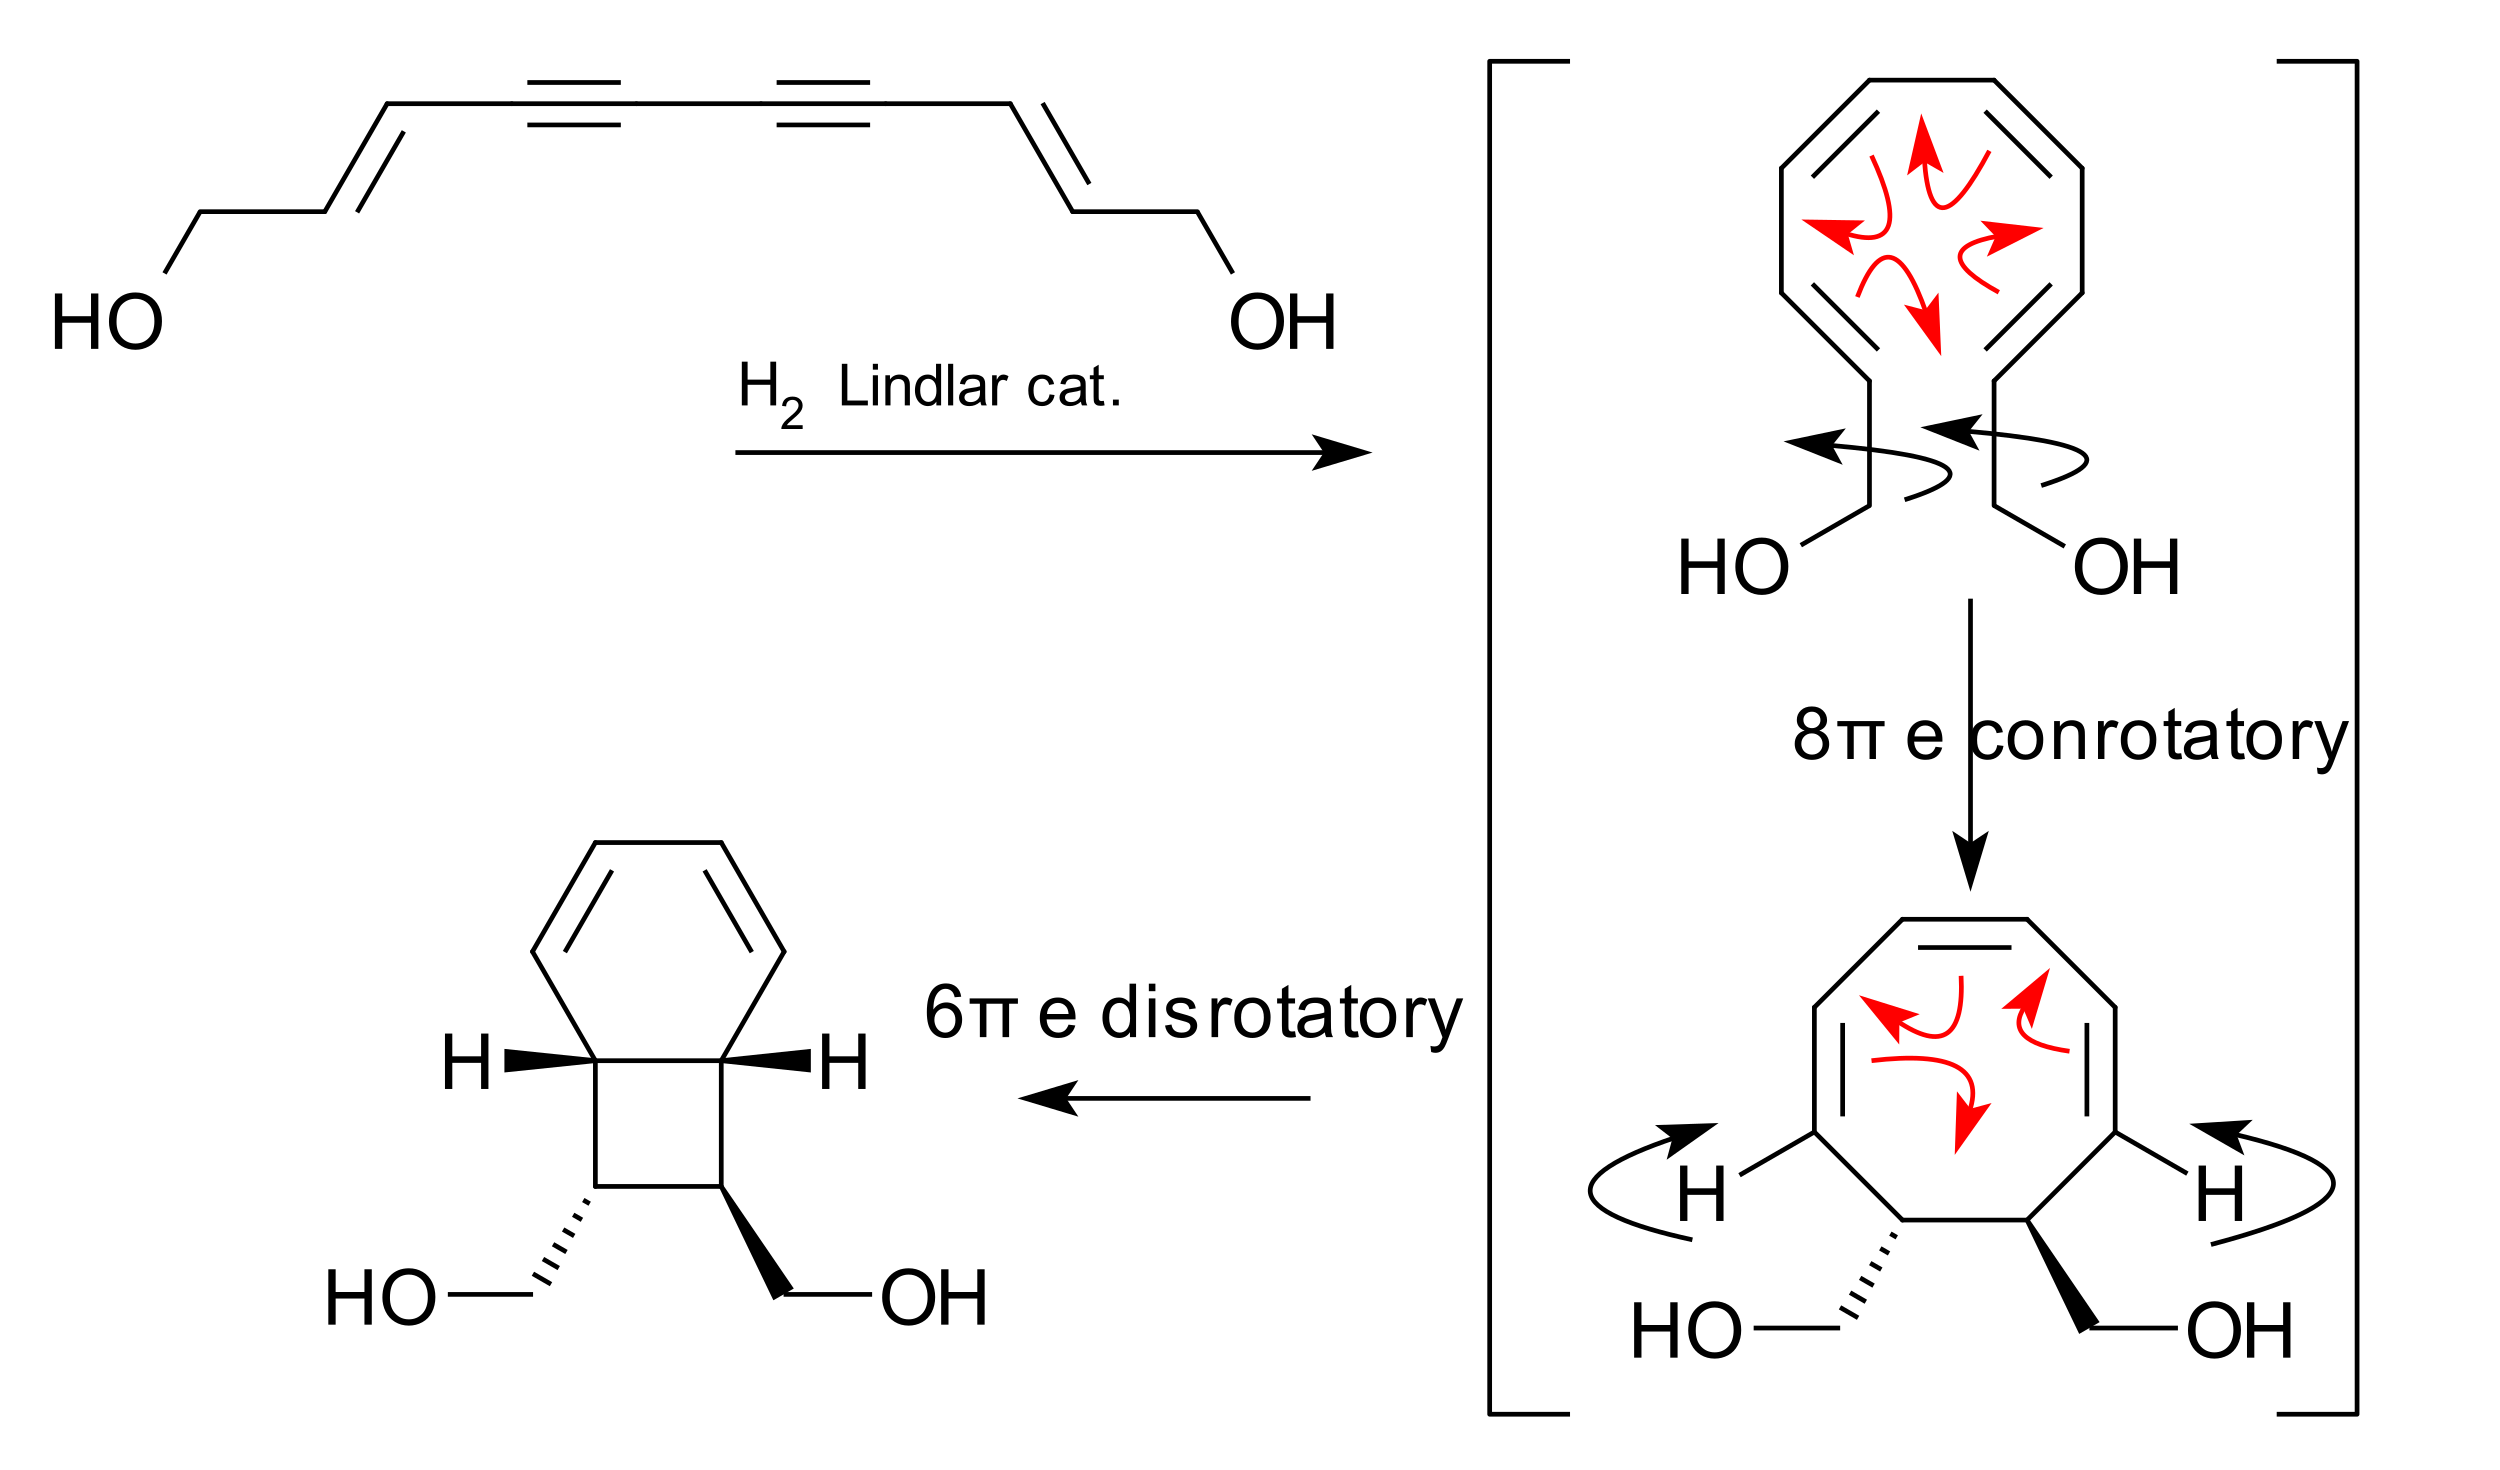 <?xml version="1.0" encoding="UTF-8"?>
<svg xmlns="http://www.w3.org/2000/svg" xmlns:xlink="http://www.w3.org/1999/xlink" width="398pt" height="234pt" viewBox="0 0 398 234" version="1.1">
<g id="surface0">
<path style="stroke: none; fill-rule: evenodd; fill: rgb(0%,0%,0%); opacity: 0;" d="M 329.466 83.305 L 348.228 83.305 L 348.228 95.312 L 329.466 95.312 Z M 329.466 83.305 "/>
<path style="fill: none; stroke-width: 0.75; stroke-linecap: butt; stroke-linejoin: miter; stroke: rgb(0%,0%,0%); opacity: 0;stroke-miterlimit: 10;" d="M 329.466 83.305 L 348.228 83.305 L 348.228 95.312 L 329.466 95.312 Z M 329.466 83.305 " transform="matrix(1,0,0,1,0,0)"/>
<path style="stroke: none; fill-rule: evenodd; fill: rgb(0%,0%,0%); opacity: 0;" d="M 267.175 83.305 L 285.938 83.305 L 285.938 95.312 L 267.175 95.312 Z M 267.175 83.305 "/>
<path style="fill: none; stroke-width: 0.75; stroke-linecap: butt; stroke-linejoin: miter; stroke: rgb(0%,0%,0%); opacity: 0;stroke-miterlimit: 10;" d="M 267.175 83.305 L 285.938 83.305 L 285.938 95.312 L 267.175 95.312 Z M 267.175 83.305 " transform="matrix(1,0,0,1,0,0)"/>
<path style="fill: none; stroke-width: 0.75; stroke-linecap: butt; stroke-linejoin: round; stroke: rgb(0%,0%,0%); opacity: 1;stroke-miterlimit: 10;" d="M 316.027 17.696 L 326.546 28.215 " transform="matrix(1,0,0,1,0,0)"/>
<path style="fill: none; stroke-width: 0.75; stroke-linecap: round; stroke-linejoin: round; stroke: rgb(0%,0%,0%); opacity: 1;stroke-miterlimit: 10;" d="M 317.458 12.758 L 331.484 26.784 " transform="matrix(1,0,0,1,0,0)"/>
<path style="fill: none; stroke-width: 0.75; stroke-linecap: butt; stroke-linejoin: round; stroke: rgb(0%,0%,0%); opacity: 1;stroke-miterlimit: 10;" d="M 317.458 80.49 L 328.716 86.989 " transform="matrix(1,0,0,1,0,0)"/>
<path style="fill: none; stroke-width: 0.75; stroke-linecap: butt; stroke-linejoin: round; stroke: rgb(0%,0%,0%); opacity: 1;stroke-miterlimit: 10;" d="M 297.62 80.49 L 286.688 86.801 " transform="matrix(1,0,0,1,0,0)"/>
<path style="fill: none; stroke-width: 0.75; stroke-linecap: round; stroke-linejoin: round; stroke: rgb(0%,0%,0%); opacity: 1;stroke-miterlimit: 10;" d="M 297.62 12.758 L 317.458 12.758 " transform="matrix(1,0,0,1,0,0)"/>
<path style="fill: none; stroke-width: 0.75; stroke-linecap: round; stroke-linejoin: round; stroke: rgb(0%,0%,0%); opacity: 1;stroke-miterlimit: 10;" d="M 331.484 26.784 L 331.484 46.622 " transform="matrix(1,0,0,1,0,0)"/>
<path style="fill: none; stroke-width: 0.75; stroke-linecap: round; stroke-linejoin: round; stroke: rgb(0%,0%,0%); opacity: 1;stroke-miterlimit: 10;" d="M 297.62 60.647 L 297.62 80.49 " transform="matrix(1,0,0,1,0,0)"/>
<path style="fill: none; stroke-width: 0.75; stroke-linecap: butt; stroke-linejoin: round; stroke: rgb(0%,0%,0%); opacity: 1;stroke-miterlimit: 10;" d="M 326.546 45.191 L 316.027 55.71 " transform="matrix(1,0,0,1,0,0)"/>
<path style="fill: none; stroke-width: 0.75; stroke-linecap: round; stroke-linejoin: round; stroke: rgb(0%,0%,0%); opacity: 1;stroke-miterlimit: 10;" d="M 331.484 46.622 L 317.458 60.647 " transform="matrix(1,0,0,1,0,0)"/>
<path style="fill: none; stroke-width: 0.75; stroke-linecap: butt; stroke-linejoin: round; stroke: rgb(0%,0%,0%); opacity: 1;stroke-miterlimit: 10;" d="M 299.051 55.71 L 288.532 45.191 " transform="matrix(1,0,0,1,0,0)"/>
<path style="fill: none; stroke-width: 0.75; stroke-linecap: round; stroke-linejoin: round; stroke: rgb(0%,0%,0%); opacity: 1;stroke-miterlimit: 10;" d="M 297.62 60.647 L 283.595 46.622 " transform="matrix(1,0,0,1,0,0)"/>
<path style="fill: none; stroke-width: 0.75; stroke-linecap: round; stroke-linejoin: round; stroke: rgb(0%,0%,0%); opacity: 1;stroke-miterlimit: 10;" d="M 283.595 46.622 L 283.595 26.784 " transform="matrix(1,0,0,1,0,0)"/>
<path style="fill: none; stroke-width: 0.75; stroke-linecap: round; stroke-linejoin: round; stroke: rgb(0%,0%,0%); opacity: 1;stroke-miterlimit: 10;" d="M 317.458 60.647 L 317.458 80.49 " transform="matrix(1,0,0,1,0,0)"/>
<path style="fill: none; stroke-width: 0.75; stroke-linecap: butt; stroke-linejoin: round; stroke: rgb(0%,0%,0%); opacity: 1;stroke-miterlimit: 10;" d="M 288.532 28.215 L 299.051 17.696 " transform="matrix(1,0,0,1,0,0)"/>
<path style="fill: none; stroke-width: 0.75; stroke-linecap: round; stroke-linejoin: round; stroke: rgb(0%,0%,0%); opacity: 1;stroke-miterlimit: 10;" d="M 283.595 26.784 L 297.62 12.758 " transform="matrix(1,0,0,1,0,0)"/>
<path style="stroke: none; fill-rule: evenodd; fill: rgb(0%,0%,0%); opacity: 1;" d="M 330.317 90.266 C 330.317 88.802 330.71 87.656 331.496 86.827 C 332.282 85.999 333.297 85.585 334.541 85.585 C 335.355 85.585 336.089 85.779 336.743 86.169 C 337.397 86.558 337.895 87.1 338.238 87.796 C 338.581 88.492 338.752 89.281 338.752 90.164 C 338.752 91.058 338.572 91.858 338.211 92.564 C 337.85 93.27 337.338 93.805 336.676 94.168 C 336.015 94.531 335.301 94.712 334.535 94.712 C 333.704 94.712 332.962 94.512 332.308 94.111 C 331.654 93.71 331.159 93.162 330.822 92.468 C 330.485 91.774 330.317 91.04 330.317 90.266 Z M 331.52 90.284 C 331.52 91.347 331.806 92.184 332.377 92.796 C 332.949 93.408 333.666 93.714 334.529 93.714 C 335.407 93.714 336.13 93.405 336.698 92.787 C 337.265 92.169 337.549 91.293 337.549 90.158 C 337.549 89.44 337.428 88.813 337.185 88.277 C 336.942 87.742 336.587 87.327 336.12 87.032 C 335.653 86.737 335.128 86.59 334.547 86.59 C 333.72 86.59 333.009 86.874 332.414 87.441 C 331.818 88.009 331.52 88.956 331.52 90.284 Z M 339.708 94.562 L 339.708 85.741 L 340.875 85.741 L 340.875 89.363 L 345.46 89.363 L 345.46 85.741 L 346.627 85.741 L 346.627 94.562 L 345.46 94.562 L 345.46 90.404 L 340.875 90.404 L 340.875 94.562 Z M 347.62 94.562 "/>
<path style="stroke: none; fill-rule: evenodd; fill: rgb(0%,0%,0%); opacity: 0;" d="M 329.466 83.305 L 348.228 83.305 L 348.228 96.813 L 329.466 96.813 Z M 329.466 83.305 "/>
<path style="fill: none; stroke-width: 0.75; stroke-linecap: round; stroke-linejoin: miter; stroke: rgb(0%,0%,0%); opacity: 0;stroke-miterlimit: 10;" d="M 329.466 83.305 L 348.228 83.305 L 348.228 96.813 L 329.466 96.813 Z M 329.466 83.305 " transform="matrix(1,0,0,1,0,0)"/>
<path style="stroke: none; fill-rule: evenodd; fill: rgb(0%,0%,0%); opacity: 1;" d="M 267.659 94.562 L 267.659 85.741 L 268.826 85.741 L 268.826 89.363 L 273.411 89.363 L 273.411 85.741 L 274.578 85.741 L 274.578 94.562 L 273.411 94.562 L 273.411 90.404 L 268.826 90.404 L 268.826 94.562 Z M 276.268 90.266 C 276.268 88.802 276.661 87.656 277.447 86.827 C 278.233 85.999 279.248 85.585 280.492 85.585 C 281.306 85.585 282.04 85.779 282.694 86.169 C 283.348 86.558 283.846 87.1 284.189 87.796 C 284.532 88.492 284.703 89.281 284.703 90.164 C 284.703 91.058 284.523 91.858 284.162 92.564 C 283.801 93.27 283.289 93.805 282.628 94.168 C 281.966 94.531 281.252 94.712 280.486 94.712 C 279.655 94.712 278.913 94.512 278.259 94.111 C 277.605 93.71 277.11 93.162 276.773 92.468 C 276.436 91.774 276.268 91.04 276.268 90.266 Z M 277.471 90.284 C 277.471 91.347 277.757 92.184 278.329 92.796 C 278.9 93.408 279.617 93.714 280.48 93.714 C 281.358 93.714 282.081 93.405 282.649 92.787 C 283.216 92.169 283.5 91.293 283.5 90.158 C 283.5 89.44 283.379 88.813 283.136 88.277 C 282.893 87.742 282.538 87.327 282.071 87.032 C 281.604 86.737 281.079 86.59 280.498 86.59 C 279.671 86.59 278.96 86.874 278.365 87.441 C 277.769 88.009 277.471 88.956 277.471 90.284 Z M 285.257 94.562 "/>
<path style="stroke: none; fill-rule: evenodd; fill: rgb(0%,0%,0%); opacity: 0;" d="M 267.175 83.305 L 285.938 83.305 L 285.938 96.813 L 267.175 96.813 Z M 267.175 83.305 "/>
<path style="fill: none; stroke-width: 0.75; stroke-linecap: round; stroke-linejoin: miter; stroke: rgb(0%,0%,0%); opacity: 0;stroke-miterlimit: 10;" d="M 267.175 83.305 L 285.938 83.305 L 285.938 96.813 L 267.175 96.813 Z M 267.175 83.305 " transform="matrix(1,0,0,1,0,0)"/>
<path style="stroke: none; fill-rule: evenodd; fill: rgb(0%,0%,0%); opacity: 0;" d="M 347.478 204.884 L 366.24 204.884 L 366.24 216.892 L 347.478 216.892 Z M 347.478 204.884 "/>
<path style="fill: none; stroke-width: 0.75; stroke-linecap: round; stroke-linejoin: miter; stroke: rgb(0%,0%,0%); opacity: 0;stroke-miterlimit: 10;" d="M 347.478 204.884 L 366.24 204.884 L 366.24 216.892 L 347.478 216.892 Z M 347.478 204.884 " transform="matrix(1,0,0,1,0,0)"/>
<path style="stroke: none; fill-rule: evenodd; fill: rgb(0%,0%,0%); opacity: 0;" d="M 259.67 204.884 L 278.433 204.884 L 278.433 216.892 L 259.67 216.892 Z M 259.67 204.884 "/>
<path style="fill: none; stroke-width: 0.75; stroke-linecap: round; stroke-linejoin: miter; stroke: rgb(0%,0%,0%); opacity: 0;stroke-miterlimit: 10;" d="M 259.67 204.884 L 278.433 204.884 L 278.433 216.892 L 259.67 216.892 Z M 259.67 204.884 " transform="matrix(1,0,0,1,0,0)"/>
<path style="stroke: none; fill-rule: evenodd; fill: rgb(0%,0%,0%); opacity: 0;" d="M 348.979 183.12 L 358.735 183.12 L 358.735 195.128 L 348.979 195.128 Z M 348.979 183.12 "/>
<path style="fill: none; stroke-width: 0.75; stroke-linecap: round; stroke-linejoin: miter; stroke: rgb(0%,0%,0%); opacity: 0;stroke-miterlimit: 10;" d="M 348.979 183.12 L 358.735 183.12 L 358.735 195.128 L 348.979 195.128 Z M 348.979 183.12 " transform="matrix(1,0,0,1,0,0)"/>
<path style="stroke: none; fill-rule: evenodd; fill: rgb(0%,0%,0%); opacity: 0;" d="M 266.425 183.12 L 276.181 183.12 L 276.181 195.128 L 266.425 195.128 Z M 266.425 183.12 "/>
<path style="fill: none; stroke-width: 0.75; stroke-linecap: round; stroke-linejoin: miter; stroke: rgb(0%,0%,0%); opacity: 0;stroke-miterlimit: 10;" d="M 266.425 183.12 L 276.181 183.12 L 276.181 195.128 L 266.425 195.128 Z M 266.425 183.12 " transform="matrix(1,0,0,1,0,0)"/>
<path style="fill: none; stroke-width: 0.75; stroke-linecap: butt; stroke-linejoin: round; stroke: rgb(0%,0%,0%); opacity: 1;stroke-miterlimit: 10;" d="M 292.952 211.421 L 279.183 211.421 " transform="matrix(1,0,0,1,0,0)"/>
<path style="fill: none; stroke-width: 0.75; stroke-linecap: round; stroke-linejoin: round; stroke: rgb(0%,0%,0%); opacity: 1;stroke-miterlimit: 10;" d="M 322.712 194.235 L 302.874 194.235 " transform="matrix(1,0,0,1,0,0)"/>
<path style="fill: none; stroke-width: 0.75; stroke-linecap: round; stroke-linejoin: round; stroke: rgb(0%,0%,0%); opacity: 1;stroke-miterlimit: 10;" d="M 336.737 180.209 L 322.712 194.235 " transform="matrix(1,0,0,1,0,0)"/>
<path style="fill: none; stroke-width: 0.75; stroke-linecap: butt; stroke-linejoin: round; stroke: rgb(0%,0%,0%); opacity: 1;stroke-miterlimit: 10;" d="M 332.234 162.851 L 332.234 177.73 " transform="matrix(1,0,0,1,0,0)"/>
<path style="fill: none; stroke-width: 0.75; stroke-linecap: round; stroke-linejoin: round; stroke: rgb(0%,0%,0%); opacity: 1;stroke-miterlimit: 10;" d="M 336.737 160.371 L 336.737 180.209 " transform="matrix(1,0,0,1,0,0)"/>
<path style="stroke: none; fill-rule: evenodd; fill: rgb(0%,0%,0%); opacity: 1;" d="M 323.037 194.047 L 334.258 210.483 L 331.008 212.359 L 322.387 194.422 Z M 323.037 194.047 "/>
<path style="fill: none; stroke-width: 0.75; stroke-linecap: round; stroke-linejoin: round; stroke: rgb(0%,0%,0%); opacity: 1;stroke-miterlimit: 10;" d="M 322.712 146.346 L 336.737 160.371 " transform="matrix(1,0,0,1,0,0)"/>
<path style="fill: none; stroke-width: 0.75; stroke-linecap: butt; stroke-linejoin: round; stroke: rgb(0%,0%,0%); opacity: 1;stroke-miterlimit: 10;" d="M 293.351 177.73 L 293.351 162.851 " transform="matrix(1,0,0,1,0,0)"/>
<path style="fill: none; stroke-width: 0.75; stroke-linecap: round; stroke-linejoin: round; stroke: rgb(0%,0%,0%); opacity: 1;stroke-miterlimit: 10;" d="M 288.848 180.209 L 288.848 160.371 " transform="matrix(1,0,0,1,0,0)"/>
<path style="fill: none; stroke-width: 0.75; stroke-linecap: butt; stroke-linejoin: round; stroke: rgb(0%,0%,0%); opacity: 1;stroke-miterlimit: 10;" d="M 336.737 180.209 L 348.228 186.843 " transform="matrix(1,0,0,1,0,0)"/>
<path style="fill: none; stroke-width: 0.75; stroke-linecap: butt; stroke-linejoin: round; stroke: rgb(0%,0%,0%); opacity: 1;stroke-miterlimit: 10;" d="M 305.353 150.849 L 320.232 150.849 " transform="matrix(1,0,0,1,0,0)"/>
<path style="fill: none; stroke-width: 0.75; stroke-linecap: round; stroke-linejoin: round; stroke: rgb(0%,0%,0%); opacity: 1;stroke-miterlimit: 10;" d="M 302.874 146.346 L 322.712 146.346 " transform="matrix(1,0,0,1,0,0)"/>
<path style="fill: none; stroke-width: 0.75; stroke-linecap: round; stroke-linejoin: round; stroke: rgb(0%,0%,0%); opacity: 1;stroke-miterlimit: 10;" d="M 288.848 160.371 L 302.874 146.346 " transform="matrix(1,0,0,1,0,0)"/>
<path style="fill: none; stroke-width: 0.75; stroke-linecap: round; stroke-linejoin: round; stroke: rgb(0%,0%,0%); opacity: 1;stroke-miterlimit: 10;" d="M 302.874 194.235 L 288.848 180.209 " transform="matrix(1,0,0,1,0,0)"/>
<path style="fill: none; stroke-width: 0.75; stroke-linecap: butt; stroke-linejoin: round; stroke: rgb(0%,0%,0%); opacity: 1;stroke-miterlimit: 10;" d="M 301.967 196.985 L 300.946 196.395 " transform="matrix(1,0,0,1,0,0)"/>
<path style="fill: none; stroke-width: 0.75; stroke-linecap: butt; stroke-linejoin: round; stroke: rgb(0%,0%,0%); opacity: 1;stroke-miterlimit: 10;" d="M 300.735 199.547 L 299.343 198.743 " transform="matrix(1,0,0,1,0,0)"/>
<path style="fill: none; stroke-width: 0.75; stroke-linecap: butt; stroke-linejoin: round; stroke: rgb(0%,0%,0%); opacity: 1;stroke-miterlimit: 10;" d="M 299.504 202.109 L 297.74 201.091 " transform="matrix(1,0,0,1,0,0)"/>
<path style="fill: none; stroke-width: 0.75; stroke-linecap: butt; stroke-linejoin: round; stroke: rgb(0%,0%,0%); opacity: 1;stroke-miterlimit: 10;" d="M 298.272 204.672 L 296.136 203.439 " transform="matrix(1,0,0,1,0,0)"/>
<path style="fill: none; stroke-width: 0.75; stroke-linecap: butt; stroke-linejoin: round; stroke: rgb(0%,0%,0%); opacity: 1;stroke-miterlimit: 10;" d="M 297.04 207.234 L 294.533 205.787 " transform="matrix(1,0,0,1,0,0)"/>
<path style="fill: none; stroke-width: 0.75; stroke-linecap: butt; stroke-linejoin: round; stroke: rgb(0%,0%,0%); opacity: 1;stroke-miterlimit: 10;" d="M 295.809 209.797 L 292.93 208.135 " transform="matrix(1,0,0,1,0,0)"/>
<path style="fill: none; stroke-width: 0.75; stroke-linecap: butt; stroke-linejoin: round; stroke: rgb(0%,0%,0%); opacity: 1;stroke-miterlimit: 10;" d="M 332.633 211.421 L 346.727 211.421 " transform="matrix(1,0,0,1,0,0)"/>
<path style="fill: none; stroke-width: 0.75; stroke-linecap: butt; stroke-linejoin: round; stroke: rgb(0%,0%,0%); opacity: 1;stroke-miterlimit: 10;" d="M 288.848 180.209 L 276.932 187.089 " transform="matrix(1,0,0,1,0,0)"/>
<path style="stroke: none; fill-rule: evenodd; fill: rgb(0%,0%,0%); opacity: 1;" d="M 348.329 211.846 C 348.329 210.382 348.722 209.235 349.508 208.407 C 350.294 207.579 351.309 207.165 352.552 207.165 C 353.367 207.165 354.101 207.359 354.754 207.748 C 355.408 208.137 355.907 208.68 356.25 209.376 C 356.593 210.072 356.764 210.861 356.764 211.743 C 356.764 212.638 356.584 213.438 356.223 214.144 C 355.862 214.85 355.35 215.385 354.688 215.748 C 354.026 216.111 353.312 216.292 352.546 216.292 C 351.716 216.292 350.974 216.092 350.32 215.69 C 349.666 215.289 349.171 214.742 348.834 214.048 C 348.497 213.354 348.329 212.62 348.329 211.846 Z M 349.532 211.864 C 349.532 212.927 349.818 213.764 350.389 214.376 C 350.961 214.988 351.678 215.293 352.54 215.293 C 353.419 215.293 354.142 214.985 354.709 214.367 C 355.277 213.749 355.561 212.873 355.561 211.737 C 355.561 211.019 355.439 210.393 355.197 209.857 C 354.954 209.322 354.599 208.907 354.132 208.612 C 353.664 208.317 353.14 208.169 352.558 208.169 C 351.732 208.169 351.021 208.453 350.425 209.021 C 349.83 209.588 349.532 210.536 349.532 211.864 Z M 357.72 216.142 L 357.72 207.321 L 358.887 207.321 L 358.887 210.943 L 363.472 210.943 L 363.472 207.321 L 364.639 207.321 L 364.639 216.142 L 363.472 216.142 L 363.472 211.984 L 358.887 211.984 L 358.887 216.142 Z M 365.632 216.142 "/>
<path style="stroke: none; fill-rule: evenodd; fill: rgb(0%,0%,0%); opacity: 0;" d="M 347.478 204.884 L 366.24 204.884 L 366.24 218.393 L 347.478 218.393 Z M 347.478 204.884 "/>
<path style="fill: none; stroke-width: 0.75; stroke-linecap: butt; stroke-linejoin: miter; stroke: rgb(0%,0%,0%); opacity: 0;stroke-miterlimit: 10;" d="M 347.478 204.884 L 366.24 204.884 L 366.24 218.393 L 347.478 218.393 Z M 347.478 204.884 " transform="matrix(1,0,0,1,0,0)"/>
<path style="stroke: none; fill-rule: evenodd; fill: rgb(0%,0%,0%); opacity: 1;" d="M 260.154 216.142 L 260.154 207.321 L 261.321 207.321 L 261.321 210.943 L 265.906 210.943 L 265.906 207.321 L 267.073 207.321 L 267.073 216.142 L 265.906 216.142 L 265.906 211.984 L 261.321 211.984 L 261.321 216.142 Z M 268.763 211.846 C 268.763 210.382 269.156 209.235 269.942 208.407 C 270.728 207.579 271.743 207.165 272.987 207.165 C 273.801 207.165 274.535 207.359 275.189 207.748 C 275.843 208.137 276.341 208.68 276.684 209.376 C 277.027 210.072 277.198 210.861 277.198 211.743 C 277.198 212.638 277.018 213.438 276.657 214.144 C 276.296 214.85 275.784 215.385 275.123 215.748 C 274.461 216.111 273.747 216.292 272.981 216.292 C 272.15 216.292 271.408 216.092 270.754 215.69 C 270.101 215.289 269.605 214.742 269.268 214.048 C 268.931 213.354 268.763 212.62 268.763 211.846 Z M 269.966 211.864 C 269.966 212.927 270.252 213.764 270.824 214.376 C 271.395 214.988 272.112 215.293 272.975 215.293 C 273.853 215.293 274.576 214.985 275.144 214.367 C 275.711 213.749 275.995 212.873 275.995 211.737 C 275.995 211.019 275.874 210.393 275.631 209.857 C 275.388 209.322 275.033 208.907 274.566 208.612 C 274.099 208.317 273.574 208.169 272.993 208.169 C 272.166 208.169 271.455 208.453 270.86 209.021 C 270.264 209.588 269.966 210.536 269.966 211.864 Z M 277.752 216.142 "/>
<path style="stroke: none; fill-rule: evenodd; fill: rgb(0%,0%,0%); opacity: 0;" d="M 259.67 204.884 L 278.433 204.884 L 278.433 218.393 L 259.67 218.393 Z M 259.67 204.884 "/>
<path style="fill: none; stroke-width: 0.75; stroke-linecap: butt; stroke-linejoin: miter; stroke: rgb(0%,0%,0%); opacity: 0;stroke-miterlimit: 10;" d="M 259.67 204.884 L 278.433 204.884 L 278.433 218.393 L 259.67 218.393 Z M 259.67 204.884 " transform="matrix(1,0,0,1,0,0)"/>
<path style="stroke: none; fill-rule: evenodd; fill: rgb(0%,0%,0%); opacity: 1;" d="M 350.022 194.377 L 350.022 185.557 L 351.189 185.557 L 351.189 189.179 L 355.774 189.179 L 355.774 185.557 L 356.941 185.557 L 356.941 194.377 L 355.774 194.377 L 355.774 190.22 L 351.189 190.22 L 351.189 194.377 Z M 357.934 194.377 "/>
<path style="stroke: none; fill-rule: evenodd; fill: rgb(0%,0%,0%); opacity: 0;" d="M 348.979 183.12 L 358.735 183.12 L 358.735 196.629 L 348.979 196.629 Z M 348.979 183.12 "/>
<path style="fill: none; stroke-width: 0.75; stroke-linecap: butt; stroke-linejoin: miter; stroke: rgb(0%,0%,0%); opacity: 0;stroke-miterlimit: 10;" d="M 348.979 183.12 L 358.735 183.12 L 358.735 196.629 L 348.979 196.629 Z M 348.979 183.12 " transform="matrix(1,0,0,1,0,0)"/>
<path style="stroke: none; fill-rule: evenodd; fill: rgb(0%,0%,0%); opacity: 1;" d="M 267.468 194.377 L 267.468 185.557 L 268.635 185.557 L 268.635 189.179 L 273.22 189.179 L 273.22 185.557 L 274.387 185.557 L 274.387 194.377 L 273.22 194.377 L 273.22 190.22 L 268.635 190.22 L 268.635 194.377 Z M 275.38 194.377 "/>
<path style="stroke: none; fill-rule: evenodd; fill: rgb(0%,0%,0%); opacity: 0;" d="M 266.425 183.12 L 276.181 183.12 L 276.181 196.629 L 266.425 196.629 Z M 266.425 183.12 "/>
<path style="fill: none; stroke-width: 0.75; stroke-linecap: butt; stroke-linejoin: miter; stroke: rgb(0%,0%,0%); opacity: 0;stroke-miterlimit: 10;" d="M 266.425 183.12 L 276.181 183.12 L 276.181 196.629 L 266.425 196.629 Z M 266.425 183.12 " transform="matrix(1,0,0,1,0,0)"/>
<path style="stroke: none; fill-rule: evenodd; fill: rgb(0%,0%,0%); opacity: 0;" d="M 139.592 199.631 L 158.354 199.631 L 158.354 211.639 L 139.592 211.639 Z M 139.592 199.631 "/>
<path style="fill: none; stroke-width: 0.75; stroke-linecap: butt; stroke-linejoin: miter; stroke: rgb(0%,0%,0%); opacity: 0;stroke-miterlimit: 10;" d="M 139.592 199.631 L 158.354 199.631 L 158.354 211.639 L 139.592 211.639 Z M 139.592 199.631 " transform="matrix(1,0,0,1,0,0)"/>
<path style="stroke: none; fill-rule: evenodd; fill: rgb(0%,0%,0%); opacity: 0;" d="M 51.784 199.631 L 70.546 199.631 L 70.546 211.639 L 51.784 211.639 Z M 51.784 199.631 "/>
<path style="fill: none; stroke-width: 0.75; stroke-linecap: butt; stroke-linejoin: miter; stroke: rgb(0%,0%,0%); opacity: 0;stroke-miterlimit: 10;" d="M 51.784 199.631 L 70.546 199.631 L 70.546 211.639 L 51.784 211.639 Z M 51.784 199.631 " transform="matrix(1,0,0,1,0,0)"/>
<path style="stroke: none; fill-rule: evenodd; fill: rgb(0%,0%,0%); opacity: 0;" d="M 69.796 162.106 L 79.552 162.106 L 79.552 174.114 L 69.796 174.114 Z M 69.796 162.106 "/>
<path style="fill: none; stroke-width: 0.75; stroke-linecap: butt; stroke-linejoin: miter; stroke: rgb(0%,0%,0%); opacity: 0;stroke-miterlimit: 10;" d="M 69.796 162.106 L 79.552 162.106 L 79.552 174.114 L 69.796 174.114 Z M 69.796 162.106 " transform="matrix(1,0,0,1,0,0)"/>
<path style="stroke: none; fill-rule: evenodd; fill: rgb(0%,0%,0%); opacity: 0;" d="M 129.835 162.106 L 139.592 162.106 L 139.592 174.114 L 129.835 174.114 Z M 129.835 162.106 "/>
<path style="fill: none; stroke-width: 0.75; stroke-linecap: butt; stroke-linejoin: miter; stroke: rgb(0%,0%,0%); opacity: 0;stroke-miterlimit: 10;" d="M 129.835 162.106 L 139.592 162.106 L 139.592 174.114 L 129.835 174.114 Z M 129.835 162.106 " transform="matrix(1,0,0,1,0,0)"/>
<path style="fill: none; stroke-width: 0.75; stroke-linecap: butt; stroke-linejoin: round; stroke: rgb(0%,0%,0%); opacity: 1;stroke-miterlimit: 10;" d="M 84.863 206.068 L 71.297 206.068 " transform="matrix(1,0,0,1,0,0)"/>
<path style="fill: none; stroke-width: 0.75; stroke-linecap: butt; stroke-linejoin: round; stroke: rgb(0%,0%,0%); opacity: 1;stroke-miterlimit: 10;" d="M 93.877 191.632 L 92.856 191.043 " transform="matrix(1,0,0,1,0,0)"/>
<path style="fill: none; stroke-width: 0.75; stroke-linecap: butt; stroke-linejoin: round; stroke: rgb(0%,0%,0%); opacity: 1;stroke-miterlimit: 10;" d="M 92.646 194.195 L 91.253 193.391 " transform="matrix(1,0,0,1,0,0)"/>
<path style="fill: none; stroke-width: 0.75; stroke-linecap: butt; stroke-linejoin: round; stroke: rgb(0%,0%,0%); opacity: 1;stroke-miterlimit: 10;" d="M 91.414 196.757 L 89.65 195.738 " transform="matrix(1,0,0,1,0,0)"/>
<path style="fill: none; stroke-width: 0.75; stroke-linecap: butt; stroke-linejoin: round; stroke: rgb(0%,0%,0%); opacity: 1;stroke-miterlimit: 10;" d="M 90.182 199.319 L 88.047 198.086 " transform="matrix(1,0,0,1,0,0)"/>
<path style="fill: none; stroke-width: 0.75; stroke-linecap: butt; stroke-linejoin: round; stroke: rgb(0%,0%,0%); opacity: 1;stroke-miterlimit: 10;" d="M 88.951 201.882 L 86.444 200.434 " transform="matrix(1,0,0,1,0,0)"/>
<path style="fill: none; stroke-width: 0.75; stroke-linecap: butt; stroke-linejoin: round; stroke: rgb(0%,0%,0%); opacity: 1;stroke-miterlimit: 10;" d="M 87.719 204.444 L 84.841 202.782 " transform="matrix(1,0,0,1,0,0)"/>
<path style="stroke: none; fill-rule: evenodd; fill: rgb(0%,0%,0%); opacity: 1;" d="M 94.784 169.236 L 80.303 170.737 L 80.303 166.984 L 94.784 168.485 Z M 94.784 169.236 "/>
<path style="fill: none; stroke-width: 0.75; stroke-linecap: butt; stroke-linejoin: round; stroke: rgb(0%,0%,0%); opacity: 1;stroke-miterlimit: 10;" d="M 119.684 151.579 L 112.176 138.558 " transform="matrix(1,0,0,1,0,0)"/>
<path style="fill: none; stroke-width: 0.75; stroke-linecap: round; stroke-linejoin: round; stroke: rgb(0%,0%,0%); opacity: 1;stroke-miterlimit: 10;" d="M 124.836 151.5 L 114.825 134.138 " transform="matrix(1,0,0,1,0,0)"/>
<path style="fill: none; stroke-width: 0.75; stroke-linecap: butt; stroke-linejoin: round; stroke: rgb(0%,0%,0%); opacity: 1;stroke-miterlimit: 10;" d="M 124.747 206.068 L 138.841 206.068 " transform="matrix(1,0,0,1,0,0)"/>
<path style="fill: none; stroke-width: 0.75; stroke-linecap: round; stroke-linejoin: round; stroke: rgb(0%,0%,0%); opacity: 1;stroke-miterlimit: 10;" d="M 84.773 151.5 L 94.784 168.861 " transform="matrix(1,0,0,1,0,0)"/>
<path style="fill: none; stroke-width: 0.75; stroke-linecap: round; stroke-linejoin: round; stroke: rgb(0%,0%,0%); opacity: 1;stroke-miterlimit: 10;" d="M 114.825 134.138 L 94.784 134.138 " transform="matrix(1,0,0,1,0,0)"/>
<path style="fill: none; stroke-width: 0.75; stroke-linecap: butt; stroke-linejoin: round; stroke: rgb(0%,0%,0%); opacity: 1;stroke-miterlimit: 10;" d="M 97.434 138.558 L 89.926 151.579 " transform="matrix(1,0,0,1,0,0)"/>
<path style="fill: none; stroke-width: 0.75; stroke-linecap: round; stroke-linejoin: round; stroke: rgb(0%,0%,0%); opacity: 1;stroke-miterlimit: 10;" d="M 94.784 134.138 L 84.773 151.5 " transform="matrix(1,0,0,1,0,0)"/>
<path style="fill: none; stroke-width: 0.75; stroke-linecap: round; stroke-linejoin: round; stroke: rgb(0%,0%,0%); opacity: 1;stroke-miterlimit: 10;" d="M 114.825 168.861 L 124.836 151.5 " transform="matrix(1,0,0,1,0,0)"/>
<path style="fill: none; stroke-width: 0.75; stroke-linecap: round; stroke-linejoin: round; stroke: rgb(0%,0%,0%); opacity: 1;stroke-miterlimit: 10;" d="M 94.784 188.882 L 114.825 188.882 " transform="matrix(1,0,0,1,0,0)"/>
<path style="stroke: none; fill-rule: evenodd; fill: rgb(0%,0%,0%); opacity: 1;" d="M 115.15 188.695 L 126.372 205.13 L 123.122 207.006 L 114.5 189.07 Z M 115.15 188.695 "/>
<path style="fill: none; stroke-width: 0.75; stroke-linecap: round; stroke-linejoin: round; stroke: rgb(0%,0%,0%); opacity: 1;stroke-miterlimit: 10;" d="M 114.825 168.861 L 94.784 168.861 " transform="matrix(1,0,0,1,0,0)"/>
<path style="fill: none; stroke-width: 0.75; stroke-linecap: round; stroke-linejoin: round; stroke: rgb(0%,0%,0%); opacity: 1;stroke-miterlimit: 10;" d="M 94.784 168.861 L 94.784 188.882 " transform="matrix(1,0,0,1,0,0)"/>
<path style="fill: none; stroke-width: 0.75; stroke-linecap: round; stroke-linejoin: round; stroke: rgb(0%,0%,0%); opacity: 1;stroke-miterlimit: 10;" d="M 114.825 188.882 L 114.825 168.861 " transform="matrix(1,0,0,1,0,0)"/>
<path style="stroke: none; fill-rule: evenodd; fill: rgb(0%,0%,0%); opacity: 1;" d="M 114.825 168.485 L 129.085 166.984 L 129.085 170.737 L 114.825 169.236 Z M 114.825 168.485 "/>
<path style="stroke: none; fill-rule: evenodd; fill: rgb(0%,0%,0%); opacity: 1;" d="M 140.442 206.592 C 140.442 205.128 140.835 203.982 141.622 203.154 C 142.408 202.325 143.423 201.911 144.666 201.911 C 145.48 201.911 146.214 202.106 146.868 202.495 C 147.522 202.884 148.02 203.426 148.363 204.122 C 148.706 204.818 148.878 205.608 148.878 206.49 C 148.878 207.385 148.697 208.185 148.336 208.891 C 147.975 209.597 147.464 210.131 146.802 210.494 C 146.14 210.857 145.426 211.039 144.66 211.039 C 143.83 211.039 143.088 210.838 142.434 210.437 C 141.78 210.036 141.285 209.488 140.948 208.794 C 140.611 208.101 140.442 207.366 140.442 206.592 Z M 141.646 206.61 C 141.646 207.673 141.931 208.511 142.503 209.122 C 143.075 209.734 143.792 210.04 144.654 210.04 C 145.532 210.04 146.255 209.731 146.823 209.113 C 147.391 208.496 147.674 207.619 147.674 206.484 C 147.674 205.766 147.553 205.139 147.31 204.604 C 147.068 204.068 146.713 203.653 146.245 203.358 C 145.778 203.063 145.254 202.916 144.672 202.916 C 143.846 202.916 143.135 203.2 142.539 203.767 C 141.943 204.335 141.646 205.283 141.646 206.61 Z M 149.833 210.888 L 149.833 202.068 L 151.001 202.068 L 151.001 205.69 L 155.585 205.69 L 155.585 202.068 L 156.753 202.068 L 156.753 210.888 L 155.585 210.888 L 155.585 206.731 L 151.001 206.731 L 151.001 210.888 Z M 157.745 210.888 "/>
<path style="stroke: none; fill-rule: evenodd; fill: rgb(0%,0%,0%); opacity: 0;" d="M 139.592 199.631 L 158.354 199.631 L 158.354 213.14 L 139.592 213.14 Z M 139.592 199.631 "/>
<path style="fill: none; stroke-width: 0.75; stroke-linecap: round; stroke-linejoin: miter; stroke: rgb(0%,0%,0%); opacity: 0;stroke-miterlimit: 10;" d="M 139.592 199.631 L 158.354 199.631 L 158.354 213.14 L 139.592 213.14 Z M 139.592 199.631 " transform="matrix(1,0,0,1,0,0)"/>
<path style="stroke: none; fill-rule: evenodd; fill: rgb(0%,0%,0%); opacity: 1;" d="M 52.268 210.888 L 52.268 202.068 L 53.435 202.068 L 53.435 205.69 L 58.02 205.69 L 58.02 202.068 L 59.187 202.068 L 59.187 210.888 L 58.02 210.888 L 58.02 206.731 L 53.435 206.731 L 53.435 210.888 Z M 60.877 206.592 C 60.877 205.128 61.27 203.982 62.056 203.154 C 62.842 202.325 63.857 201.911 65.1 201.911 C 65.915 201.911 66.649 202.106 67.302 202.495 C 67.956 202.884 68.455 203.426 68.798 204.122 C 69.141 204.818 69.312 205.608 69.312 206.49 C 69.312 207.385 69.132 208.185 68.771 208.891 C 68.41 209.597 67.898 210.131 67.236 210.494 C 66.574 210.857 65.86 211.039 65.094 211.039 C 64.264 211.039 63.522 210.838 62.868 210.437 C 62.214 210.036 61.719 209.488 61.382 208.794 C 61.045 208.101 60.877 207.366 60.877 206.592 Z M 62.08 206.61 C 62.08 207.673 62.366 208.511 62.937 209.122 C 63.509 209.734 64.226 210.04 65.088 210.04 C 65.967 210.04 66.69 209.731 67.257 209.113 C 67.825 208.496 68.109 207.619 68.109 206.484 C 68.109 205.766 67.987 205.139 67.745 204.604 C 67.502 204.068 67.147 203.653 66.68 203.358 C 66.212 203.063 65.688 202.916 65.106 202.916 C 64.28 202.916 63.569 203.2 62.973 203.767 C 62.378 204.335 62.08 205.283 62.08 206.61 Z M 69.866 210.888 "/>
<path style="stroke: none; fill-rule: evenodd; fill: rgb(0%,0%,0%); opacity: 0;" d="M 51.784 199.631 L 70.546 199.631 L 70.546 213.14 L 51.784 213.14 Z M 51.784 199.631 "/>
<path style="fill: none; stroke-width: 0.75; stroke-linecap: round; stroke-linejoin: miter; stroke: rgb(0%,0%,0%); opacity: 0;stroke-miterlimit: 10;" d="M 51.784 199.631 L 70.546 199.631 L 70.546 213.14 L 51.784 213.14 Z M 51.784 199.631 " transform="matrix(1,0,0,1,0,0)"/>
<path style="stroke: none; fill-rule: evenodd; fill: rgb(0%,0%,0%); opacity: 1;" d="M 70.839 173.364 L 70.839 164.543 L 72.006 164.543 L 72.006 168.165 L 76.591 168.165 L 76.591 164.543 L 77.758 164.543 L 77.758 173.364 L 76.591 173.364 L 76.591 169.206 L 72.006 169.206 L 72.006 173.364 Z M 78.751 173.364 "/>
<path style="stroke: none; fill-rule: evenodd; fill: rgb(0%,0%,0%); opacity: 0;" d="M 69.796 162.106 L 79.552 162.106 L 79.552 175.615 L 69.796 175.615 Z M 69.796 162.106 "/>
<path style="fill: none; stroke-width: 0.75; stroke-linecap: round; stroke-linejoin: miter; stroke: rgb(0%,0%,0%); opacity: 0;stroke-miterlimit: 10;" d="M 69.796 162.106 L 79.552 162.106 L 79.552 175.615 L 69.796 175.615 Z M 69.796 162.106 " transform="matrix(1,0,0,1,0,0)"/>
<path style="stroke: none; fill-rule: evenodd; fill: rgb(0%,0%,0%); opacity: 1;" d="M 130.878 173.364 L 130.878 164.543 L 132.046 164.543 L 132.046 168.165 L 136.631 168.165 L 136.631 164.543 L 137.798 164.543 L 137.798 173.364 L 136.631 173.364 L 136.631 169.206 L 132.046 169.206 L 132.046 173.364 Z M 138.791 173.364 "/>
<path style="stroke: none; fill-rule: evenodd; fill: rgb(0%,0%,0%); opacity: 0;" d="M 129.835 162.106 L 139.592 162.106 L 139.592 175.615 L 129.835 175.615 Z M 129.835 162.106 "/>
<path style="fill: none; stroke-width: 0.75; stroke-linecap: round; stroke-linejoin: miter; stroke: rgb(0%,0%,0%); opacity: 0;stroke-miterlimit: 10;" d="M 129.835 162.106 L 139.592 162.106 L 139.592 175.615 L 129.835 175.615 Z M 129.835 162.106 " transform="matrix(1,0,0,1,0,0)"/>
<path style="stroke: none; fill-rule: evenodd; fill: rgb(0%,0%,0%); opacity: 0;" d="M 195.128 44.279 L 213.89 44.279 L 213.89 56.287 L 195.128 56.287 Z M 195.128 44.279 "/>
<path style="fill: none; stroke-width: 0.75; stroke-linecap: round; stroke-linejoin: miter; stroke: rgb(0%,0%,0%); opacity: 0;stroke-miterlimit: 10;" d="M 195.128 44.279 L 213.89 44.279 L 213.89 56.287 L 195.128 56.287 Z M 195.128 44.279 " transform="matrix(1,0,0,1,0,0)"/>
<path style="stroke: none; fill-rule: evenodd; fill: rgb(0%,0%,0%); opacity: 0;" d="M 8.255 44.279 L 27.018 44.279 L 27.018 56.287 L 8.255 56.287 Z M 8.255 44.279 "/>
<path style="fill: none; stroke-width: 0.75; stroke-linecap: round; stroke-linejoin: miter; stroke: rgb(0%,0%,0%); opacity: 0;stroke-miterlimit: 10;" d="M 8.255 44.279 L 27.018 44.279 L 27.018 56.287 L 8.255 56.287 Z M 8.255 44.279 " transform="matrix(1,0,0,1,0,0)"/>
<path style="fill: none; stroke-width: 0.75; stroke-linecap: butt; stroke-linejoin: round; stroke: rgb(0%,0%,0%); opacity: 1;stroke-miterlimit: 10;" d="M 123.64 13.134 L 138.522 13.134 " transform="matrix(1,0,0,1,0,0)"/>
<path style="fill: none; stroke-width: 0.75; stroke-linecap: butt; stroke-linejoin: round; stroke: rgb(0%,0%,0%); opacity: 1;stroke-miterlimit: 10;" d="M 123.64 19.888 L 138.522 19.888 " transform="matrix(1,0,0,1,0,0)"/>
<path style="fill: none; stroke-width: 0.75; stroke-linecap: round; stroke-linejoin: round; stroke: rgb(0%,0%,0%); opacity: 1;stroke-miterlimit: 10;" d="M 121.159 16.511 L 141.002 16.511 " transform="matrix(1,0,0,1,0,0)"/>
<path style="fill: none; stroke-width: 0.75; stroke-linecap: butt; stroke-linejoin: round; stroke: rgb(0%,0%,0%); opacity: 1;stroke-miterlimit: 10;" d="M 64.29 20.91 L 56.849 33.8 " transform="matrix(1,0,0,1,0,0)"/>
<path style="fill: none; stroke-width: 0.75; stroke-linecap: round; stroke-linejoin: round; stroke: rgb(0%,0%,0%); opacity: 1;stroke-miterlimit: 10;" d="M 61.63 16.511 L 51.709 33.697 " transform="matrix(1,0,0,1,0,0)"/>
<path style="fill: none; stroke-width: 0.75; stroke-linecap: round; stroke-linejoin: round; stroke: rgb(0%,0%,0%); opacity: 1;stroke-miterlimit: 10;" d="M 141.002 16.511 L 160.845 16.511 " transform="matrix(1,0,0,1,0,0)"/>
<path style="fill: none; stroke-width: 0.75; stroke-linecap: round; stroke-linejoin: round; stroke: rgb(0%,0%,0%); opacity: 1;stroke-miterlimit: 10;" d="M 170.767 33.697 L 190.61 33.697 " transform="matrix(1,0,0,1,0,0)"/>
<path style="fill: none; stroke-width: 0.75; stroke-linecap: round; stroke-linejoin: round; stroke: rgb(0%,0%,0%); opacity: 1;stroke-miterlimit: 10;" d="M 101.316 16.511 L 121.159 16.511 " transform="matrix(1,0,0,1,0,0)"/>
<path style="fill: none; stroke-width: 0.75; stroke-linecap: butt; stroke-linejoin: round; stroke: rgb(0%,0%,0%); opacity: 1;stroke-miterlimit: 10;" d="M 31.866 33.697 L 26.19 43.529 " transform="matrix(1,0,0,1,0,0)"/>
<path style="fill: none; stroke-width: 0.75; stroke-linecap: round; stroke-linejoin: round; stroke: rgb(0%,0%,0%); opacity: 1;stroke-miterlimit: 10;" d="M 81.473 16.511 L 61.63 16.511 " transform="matrix(1,0,0,1,0,0)"/>
<path style="fill: none; stroke-width: 0.75; stroke-linecap: butt; stroke-linejoin: round; stroke: rgb(0%,0%,0%); opacity: 1;stroke-miterlimit: 10;" d="M 190.61 33.697 L 196.286 43.529 " transform="matrix(1,0,0,1,0,0)"/>
<path style="fill: none; stroke-width: 0.75; stroke-linecap: butt; stroke-linejoin: round; stroke: rgb(0%,0%,0%); opacity: 1;stroke-miterlimit: 10;" d="M 165.985 16.408 L 173.427 29.298 " transform="matrix(1,0,0,1,0,0)"/>
<path style="fill: none; stroke-width: 0.75; stroke-linecap: round; stroke-linejoin: round; stroke: rgb(0%,0%,0%); opacity: 1;stroke-miterlimit: 10;" d="M 160.845 16.511 L 170.767 33.697 " transform="matrix(1,0,0,1,0,0)"/>
<path style="fill: none; stroke-width: 0.75; stroke-linecap: round; stroke-linejoin: round; stroke: rgb(0%,0%,0%); opacity: 1;stroke-miterlimit: 10;" d="M 51.709 33.697 L 31.866 33.697 " transform="matrix(1,0,0,1,0,0)"/>
<path style="fill: none; stroke-width: 0.75; stroke-linecap: butt; stroke-linejoin: round; stroke: rgb(0%,0%,0%); opacity: 1;stroke-miterlimit: 10;" d="M 98.836 19.888 L 83.954 19.888 " transform="matrix(1,0,0,1,0,0)"/>
<path style="fill: none; stroke-width: 0.75; stroke-linecap: butt; stroke-linejoin: round; stroke: rgb(0%,0%,0%); opacity: 1;stroke-miterlimit: 10;" d="M 98.836 13.134 L 83.954 13.134 " transform="matrix(1,0,0,1,0,0)"/>
<path style="fill: none; stroke-width: 0.75; stroke-linecap: round; stroke-linejoin: round; stroke: rgb(0%,0%,0%); opacity: 1;stroke-miterlimit: 10;" d="M 101.316 16.511 L 81.473 16.511 " transform="matrix(1,0,0,1,0,0)"/>
<path style="stroke: none; fill-rule: evenodd; fill: rgb(0%,0%,0%); opacity: 1;" d="M 195.979 51.24 C 195.979 49.776 196.372 48.63 197.158 47.802 C 197.944 46.974 198.959 46.559 200.202 46.559 C 201.017 46.559 201.751 46.754 202.405 47.143 C 203.058 47.532 203.557 48.075 203.9 48.771 C 204.243 49.466 204.414 50.256 204.414 51.138 C 204.414 52.033 204.234 52.833 203.873 53.539 C 203.512 54.245 203 54.779 202.338 55.142 C 201.677 55.505 200.963 55.687 200.196 55.687 C 199.366 55.687 198.624 55.486 197.97 55.085 C 197.316 54.684 196.821 54.137 196.484 53.443 C 196.147 52.749 195.979 52.015 195.979 51.24 Z M 197.182 51.258 C 197.182 52.321 197.468 53.159 198.039 53.77 C 198.611 54.382 199.328 54.688 200.19 54.688 C 201.069 54.688 201.792 54.379 202.359 53.761 C 202.927 53.144 203.211 52.267 203.211 51.132 C 203.211 50.414 203.089 49.787 202.847 49.252 C 202.604 48.716 202.249 48.301 201.782 48.006 C 201.315 47.712 200.79 47.564 200.208 47.564 C 199.382 47.564 198.671 47.848 198.076 48.416 C 197.48 48.983 197.182 49.931 197.182 51.258 Z M 205.37 55.536 L 205.37 46.716 L 206.537 46.716 L 206.537 50.338 L 211.122 50.338 L 211.122 46.716 L 212.289 46.716 L 212.289 55.536 L 211.122 55.536 L 211.122 51.379 L 206.537 51.379 L 206.537 55.536 Z M 213.282 55.536 "/>
<path style="stroke: none; fill-rule: evenodd; fill: rgb(0%,0%,0%); opacity: 0;" d="M 195.128 44.279 L 213.89 44.279 L 213.89 57.788 L 195.128 57.788 Z M 195.128 44.279 "/>
<path style="fill: none; stroke-width: 0.75; stroke-linecap: round; stroke-linejoin: miter; stroke: rgb(0%,0%,0%); opacity: 0;stroke-miterlimit: 10;" d="M 195.128 44.279 L 213.89 44.279 L 213.89 57.788 L 195.128 57.788 Z M 195.128 44.279 " transform="matrix(1,0,0,1,0,0)"/>
<path style="stroke: none; fill-rule: evenodd; fill: rgb(0%,0%,0%); opacity: 1;" d="M 8.739 55.536 L 8.739 46.716 L 9.906 46.716 L 9.906 50.338 L 14.491 50.338 L 14.491 46.716 L 15.658 46.716 L 15.658 55.536 L 14.491 55.536 L 14.491 51.379 L 9.906 51.379 L 9.906 55.536 Z M 17.348 51.24 C 17.348 49.776 17.741 48.63 18.527 47.802 C 19.313 46.974 20.328 46.559 21.572 46.559 C 22.386 46.559 23.12 46.754 23.774 47.143 C 24.428 47.532 24.926 48.075 25.269 48.771 C 25.612 49.466 25.784 50.256 25.784 51.138 C 25.784 52.033 25.603 52.833 25.242 53.539 C 24.881 54.245 24.37 54.779 23.708 55.142 C 23.046 55.505 22.332 55.687 21.566 55.687 C 20.735 55.687 19.993 55.486 19.34 55.085 C 18.686 54.684 18.19 54.137 17.853 53.443 C 17.516 52.749 17.348 52.015 17.348 51.24 Z M 18.551 51.258 C 18.551 52.321 18.837 53.159 19.409 53.77 C 19.98 54.382 20.697 54.688 21.56 54.688 C 22.438 54.688 23.161 54.379 23.729 53.761 C 24.296 53.144 24.58 52.267 24.58 51.132 C 24.58 50.414 24.459 49.787 24.216 49.252 C 23.973 48.716 23.619 48.301 23.151 48.006 C 22.684 47.712 22.159 47.564 21.578 47.564 C 20.751 47.564 20.041 47.848 19.445 48.416 C 18.849 48.983 18.551 49.931 18.551 51.258 Z M 26.337 55.536 "/>
<path style="stroke: none; fill-rule: evenodd; fill: rgb(0%,0%,0%); opacity: 0;" d="M 8.255 44.279 L 27.018 44.279 L 27.018 57.788 L 8.255 57.788 Z M 8.255 44.279 "/>
<path style="fill: none; stroke-width: 0.75; stroke-linecap: round; stroke-linejoin: miter; stroke: rgb(0%,0%,0%); opacity: 0;stroke-miterlimit: 10;" d="M 8.255 44.279 L 27.018 44.279 L 27.018 57.788 L 8.255 57.788 Z M 8.255 44.279 " transform="matrix(1,0,0,1,0,0)"/>
<path style="fill: none; stroke-width: 0.75; stroke-linecap: butt; stroke-linejoin: round; stroke: rgb(0%,0%,0%); opacity: 1;stroke-miterlimit: 10;" d="M 249.948 9.756 L 237.156 9.756 L 237.156 225.148 L 249.948 225.148 " transform="matrix(1,0,0,1,0,0)"/>
<path style="fill: none; stroke-width: 0.75; stroke-linecap: butt; stroke-linejoin: round; stroke: rgb(0%,0%,0%); opacity: 1;stroke-miterlimit: 10;" d="M 362.453 9.756 L 375.246 9.756 L 375.246 225.148 L 362.453 225.148 " transform="matrix(1,0,0,1,0,0)"/>
<path style="fill: none; stroke-width: 0.75; stroke-linecap: butt; stroke-linejoin: round; stroke: rgb(0%,0%,0%); opacity: 1;stroke-miterlimit: 10;" d="M 313.706 95.312 L 313.706 134.661 " transform="matrix(1,0,0,1,0,0)"/>
<path style="stroke: none; fill-rule: evenodd; fill: rgb(0%,0%,0%); opacity: 1;" d="M 313.706 140.665 L 315.957 133.16 L 313.706 134.661 L 311.454 133.16 Z M 313.706 140.665 "/>
<path style="fill: none; stroke-width: 0.75; stroke-linecap: butt; stroke-linejoin: miter; stroke: rgb(0%,0%,0%); opacity: 1;stroke-miterlimit: 10;" d="M 313.706 140.665 L 315.957 133.16 L 313.706 134.661 L 311.454 133.16 Z M 313.706 140.665 " transform="matrix(1,0,0,1,0,0)"/>
<path style="fill: none; stroke-width: 0.75; stroke-linecap: butt; stroke-linejoin: round; stroke: rgb(0%,0%,0%); opacity: 1;stroke-miterlimit: 10;" d="M 117.077 72.047 L 211.211 72.047 " transform="matrix(1,0,0,1,0,0)"/>
<path style="stroke: none; fill-rule: evenodd; fill: rgb(0%,0%,0%); opacity: 1;" d="M 217.215 72.047 L 209.71 69.796 L 211.211 72.047 L 209.71 74.299 Z M 217.215 72.047 "/>
<path style="fill: none; stroke-width: 0.75; stroke-linecap: butt; stroke-linejoin: miter; stroke: rgb(0%,0%,0%); opacity: 1;stroke-miterlimit: 10;" d="M 217.215 72.047 L 209.71 69.796 L 211.211 72.047 L 209.71 74.299 Z M 217.215 72.047 " transform="matrix(1,0,0,1,0,0)"/>
<path style="fill: none; stroke-width: 0.75; stroke-linecap: butt; stroke-linejoin: round; stroke: rgb(0%,0%,0%); opacity: 1;stroke-miterlimit: 10;" d="M 208.637 174.865 L 169.289 174.865 " transform="matrix(1,0,0,1,0,0)"/>
<path style="stroke: none; fill-rule: evenodd; fill: rgb(0%,0%,0%); opacity: 1;" d="M 163.285 174.865 L 170.789 177.116 L 169.289 174.865 L 170.789 172.613 Z M 163.285 174.865 "/>
<path style="fill: none; stroke-width: 0.75; stroke-linecap: butt; stroke-linejoin: miter; stroke: rgb(0%,0%,0%); opacity: 1;stroke-miterlimit: 10;" d="M 163.285 174.865 L 170.789 177.116 L 169.289 174.865 L 170.789 172.613 Z M 163.285 174.865 " transform="matrix(1,0,0,1,0,0)"/>
<path style="stroke: none; fill-rule: evenodd; fill: rgb(0%,0%,0%); opacity: 0;" d="M 117.077 54.786 L 180.869 54.786 L 180.869 66.794 L 117.077 66.794 Z M 117.077 54.786 "/>
<path style="fill: none; stroke-width: 0.75; stroke-linecap: butt; stroke-linejoin: miter; stroke: rgb(0%,0%,0%); opacity: 0;stroke-miterlimit: 10;" d="M 117.077 54.786 L 180.869 54.786 L 180.869 66.794 L 117.077 66.794 Z M 117.077 54.786 " transform="matrix(1,0,0,1,0,0)"/>
<path style="stroke: none; fill-rule: evenodd; fill: rgb(0%,0%,0%); opacity: 1;" d="M 118.097 64.542 L 118.097 57.577 L 119.019 57.577 L 119.019 60.437 L 122.639 60.437 L 122.639 57.577 L 123.561 57.577 L 123.561 64.542 L 122.639 64.542 L 122.639 61.259 L 119.019 61.259 L 119.019 64.542 Z M 124.345 64.542 "/>
<path style="stroke: none; fill-rule: evenodd; fill: rgb(0%,0%,0%); opacity: 1;" d="M 127.783 67.689 L 127.783 68.295 L 124.389 68.295 C 124.384 68.143 124.409 67.997 124.463 67.857 C 124.549 67.626 124.687 67.398 124.878 67.174 C 125.068 66.95 125.343 66.691 125.703 66.396 C 126.261 65.939 126.638 65.576 126.834 65.309 C 127.03 65.041 127.128 64.789 127.128 64.55 C 127.128 64.301 127.039 64.09 126.86 63.918 C 126.682 63.747 126.449 63.661 126.161 63.661 C 125.858 63.661 125.615 63.752 125.433 63.934 C 125.251 64.116 125.159 64.368 125.156 64.691 L 124.508 64.624 C 124.553 64.141 124.72 63.772 125.009 63.519 C 125.299 63.266 125.687 63.139 126.175 63.139 C 126.668 63.139 127.058 63.275 127.345 63.549 C 127.633 63.822 127.776 64.16 127.776 64.564 C 127.776 64.77 127.734 64.972 127.65 65.17 C 127.566 65.369 127.427 65.578 127.232 65.797 C 127.037 66.017 126.713 66.318 126.26 66.701 C 125.881 67.019 125.638 67.234 125.531 67.347 C 125.424 67.461 125.335 67.574 125.265 67.689 Z M 128.162 68.295 "/>
<path style="stroke: none; fill-rule: evenodd; fill: rgb(0%,0%,0%); opacity: 1;" d="M 134.02 64.542 L 134.02 57.912 L 134.898 57.912 L 134.898 63.76 L 138.163 63.76 L 138.163 64.542 Z M 138.957 58.848 L 138.957 57.912 L 139.771 57.912 L 139.771 58.848 Z M 138.957 64.542 L 138.957 59.739 L 139.771 59.739 L 139.771 64.542 Z M 140.952 64.542 L 140.952 59.739 L 141.685 59.739 L 141.685 60.422 C 142.038 59.894 142.548 59.63 143.214 59.63 C 143.503 59.63 143.77 59.682 144.012 59.786 C 144.255 59.89 144.437 60.027 144.557 60.196 C 144.678 60.365 144.762 60.565 144.811 60.797 C 144.841 60.948 144.856 61.212 144.856 61.589 L 144.856 64.542 L 144.042 64.542 L 144.042 61.62 C 144.042 61.289 144.01 61.041 143.947 60.876 C 143.883 60.712 143.771 60.581 143.61 60.483 C 143.448 60.385 143.259 60.336 143.042 60.336 C 142.695 60.336 142.396 60.446 142.144 60.666 C 141.893 60.886 141.767 61.304 141.767 61.919 L 141.767 64.542 Z M 149.069 64.542 L 149.069 63.936 C 148.764 64.413 148.317 64.651 147.726 64.651 C 147.343 64.651 146.991 64.545 146.669 64.334 C 146.348 64.123 146.099 63.828 145.923 63.45 C 145.747 63.072 145.658 62.637 145.658 62.145 C 145.658 61.666 145.738 61.231 145.898 60.84 C 146.058 60.45 146.298 60.15 146.617 59.942 C 146.937 59.734 147.294 59.63 147.689 59.63 C 147.979 59.63 148.237 59.691 148.463 59.813 C 148.689 59.936 148.873 60.095 149.015 60.291 L 149.015 57.912 L 149.824 57.912 L 149.824 64.542 Z M 146.495 62.145 C 146.495 62.76 146.625 63.22 146.884 63.525 C 147.144 63.829 147.45 63.981 147.802 63.981 C 148.158 63.981 148.461 63.836 148.709 63.545 C 148.958 63.254 149.082 62.81 149.082 62.213 C 149.082 61.556 148.956 61.073 148.702 60.766 C 148.449 60.458 148.137 60.304 147.766 60.304 C 147.404 60.304 147.102 60.452 146.859 60.747 C 146.617 61.043 146.495 61.509 146.495 62.145 Z M 150.934 64.542 L 150.934 57.912 L 151.749 57.912 L 151.749 64.542 Z M 156.087 63.95 C 155.785 64.206 155.495 64.387 155.216 64.493 C 154.937 64.598 154.638 64.651 154.318 64.651 C 153.791 64.651 153.385 64.522 153.102 64.264 C 152.818 64.006 152.677 63.677 152.677 63.276 C 152.677 63.041 152.73 62.826 152.837 62.631 C 152.944 62.437 153.084 62.281 153.258 62.163 C 153.431 62.046 153.626 61.957 153.844 61.896 C 154.003 61.854 154.245 61.813 154.567 61.774 C 155.225 61.696 155.709 61.602 156.019 61.494 C 156.022 61.382 156.024 61.311 156.024 61.281 C 156.024 60.95 155.947 60.716 155.793 60.58 C 155.585 60.396 155.276 60.304 154.866 60.304 C 154.483 60.304 154.2 60.371 154.018 60.506 C 153.835 60.64 153.7 60.877 153.613 61.218 L 152.817 61.109 C 152.889 60.769 153.008 60.493 153.174 60.284 C 153.34 60.074 153.58 59.913 153.893 59.8 C 154.207 59.687 154.57 59.63 154.983 59.63 C 155.393 59.63 155.727 59.679 155.983 59.775 C 156.239 59.872 156.428 59.993 156.548 60.139 C 156.669 60.285 156.753 60.47 156.802 60.693 C 156.829 60.832 156.842 61.082 156.842 61.444 L 156.842 62.53 C 156.842 63.286 156.86 63.765 156.894 63.966 C 156.929 64.166 156.998 64.358 157.1 64.542 L 156.25 64.542 C 156.165 64.373 156.111 64.176 156.087 63.95 Z M 156.019 62.132 C 155.724 62.252 155.28 62.355 154.689 62.439 C 154.355 62.487 154.118 62.542 153.979 62.602 C 153.84 62.662 153.733 62.75 153.658 62.867 C 153.583 62.983 153.545 63.112 153.545 63.253 C 153.545 63.47 153.627 63.651 153.792 63.796 C 153.956 63.941 154.196 64.013 154.513 64.013 C 154.827 64.013 155.105 63.945 155.35 63.807 C 155.594 63.67 155.773 63.482 155.888 63.244 C 155.975 63.06 156.019 62.789 156.019 62.43 Z M 157.943 64.542 L 157.943 59.739 L 158.676 59.739 L 158.676 60.467 C 158.863 60.126 159.036 59.902 159.194 59.793 C 159.352 59.685 159.527 59.63 159.716 59.63 C 159.991 59.63 160.27 59.718 160.553 59.893 L 160.273 60.648 C 160.074 60.53 159.875 60.472 159.676 60.472 C 159.498 60.472 159.338 60.525 159.196 60.632 C 159.055 60.739 158.954 60.888 158.893 61.078 C 158.803 61.367 158.758 61.684 158.758 62.028 L 158.758 64.542 Z M 167.087 62.783 L 167.888 62.887 C 167.8 63.439 167.576 63.871 167.216 64.183 C 166.856 64.495 166.413 64.651 165.888 64.651 C 165.231 64.651 164.703 64.436 164.303 64.006 C 163.903 63.577 163.704 62.961 163.704 62.159 C 163.704 61.64 163.79 61.186 163.962 60.797 C 164.133 60.408 164.395 60.117 164.746 59.922 C 165.098 59.728 165.48 59.63 165.893 59.63 C 166.415 59.63 166.841 59.762 167.173 60.026 C 167.505 60.29 167.717 60.665 167.811 61.15 L 167.019 61.272 C 166.944 60.95 166.81 60.707 166.619 60.544 C 166.427 60.381 166.196 60.3 165.925 60.3 C 165.514 60.3 165.181 60.447 164.925 60.741 C 164.669 61.035 164.54 61.5 164.54 62.136 C 164.54 62.781 164.664 63.25 164.911 63.543 C 165.159 63.835 165.481 63.981 165.879 63.981 C 166.199 63.981 166.466 63.883 166.68 63.687 C 166.894 63.491 167.03 63.19 167.087 62.783 Z M 172.087 63.95 C 171.785 64.206 171.495 64.387 171.216 64.493 C 170.937 64.598 170.638 64.651 170.318 64.651 C 169.791 64.651 169.385 64.522 169.102 64.264 C 168.818 64.006 168.677 63.677 168.677 63.276 C 168.677 63.041 168.73 62.826 168.837 62.631 C 168.944 62.437 169.084 62.281 169.258 62.163 C 169.431 62.046 169.626 61.957 169.844 61.896 C 170.003 61.854 170.245 61.813 170.567 61.774 C 171.225 61.696 171.709 61.602 172.019 61.494 C 172.022 61.382 172.024 61.311 172.024 61.281 C 172.024 60.95 171.947 60.716 171.793 60.58 C 171.585 60.396 171.276 60.304 170.866 60.304 C 170.483 60.304 170.2 60.371 170.018 60.506 C 169.835 60.64 169.7 60.877 169.613 61.218 L 168.817 61.109 C 168.889 60.769 169.008 60.493 169.174 60.284 C 169.34 60.074 169.58 59.913 169.893 59.8 C 170.207 59.687 170.57 59.63 170.983 59.63 C 171.393 59.63 171.727 59.679 171.983 59.775 C 172.239 59.872 172.428 59.993 172.548 60.139 C 172.669 60.285 172.753 60.47 172.802 60.693 C 172.829 60.832 172.842 61.082 172.842 61.444 L 172.842 62.53 C 172.842 63.286 172.86 63.765 172.894 63.966 C 172.929 64.166 172.998 64.358 173.1 64.542 L 172.25 64.542 C 172.165 64.373 172.111 64.176 172.087 63.95 Z M 172.019 62.132 C 171.724 62.252 171.28 62.355 170.689 62.439 C 170.355 62.487 170.118 62.542 169.979 62.602 C 169.84 62.662 169.733 62.75 169.658 62.867 C 169.583 62.983 169.545 63.112 169.545 63.253 C 169.545 63.47 169.627 63.651 169.792 63.796 C 169.956 63.941 170.196 64.013 170.513 64.013 C 170.827 64.013 171.105 63.945 171.35 63.807 C 171.594 63.67 171.773 63.482 171.888 63.244 C 171.975 63.06 172.019 62.789 172.019 62.43 Z M 175.73 63.814 L 175.848 64.533 C 175.618 64.582 175.413 64.606 175.233 64.606 C 174.937 64.606 174.708 64.559 174.545 64.465 C 174.382 64.372 174.268 64.249 174.201 64.097 C 174.135 63.945 174.102 63.624 174.102 63.136 L 174.102 60.372 L 173.505 60.372 L 173.505 59.739 L 174.102 59.739 L 174.102 58.549 L 174.911 58.061 L 174.911 59.739 L 175.73 59.739 L 175.73 60.372 L 174.911 60.372 L 174.911 63.181 C 174.911 63.413 174.926 63.562 174.954 63.629 C 174.983 63.695 175.03 63.748 175.095 63.787 C 175.159 63.826 175.252 63.846 175.373 63.846 C 175.463 63.846 175.582 63.835 175.73 63.814 Z M 177.183 64.542 L 177.183 63.615 L 178.11 63.615 L 178.11 64.542 Z M 178.915 64.542 "/>
<path style="stroke: none; fill-rule: evenodd; fill: rgb(0%,0%,0%); opacity: 0;" d="M 117.077 54.786 L 180.869 54.786 L 180.869 66.794 L 117.077 66.794 Z M 117.077 54.786 "/>
<path style="fill: none; stroke-width: 0.75; stroke-linecap: butt; stroke-linejoin: miter; stroke: rgb(0%,0%,0%); opacity: 0;stroke-miterlimit: 10;" d="M 117.077 54.786 L 180.869 54.786 L 180.869 66.794 L 117.077 66.794 Z M 117.077 54.786 " transform="matrix(1,0,0,1,0,0)"/>
<path style="stroke: none; fill-rule: evenodd; fill: rgb(0%,0%,0%); opacity: 0;" d="M 286.688 109.572 L 373.745 109.572 L 373.745 123.081 L 286.688 123.081 Z M 286.688 109.572 "/>
<path style="fill: none; stroke-width: 0.75; stroke-linecap: butt; stroke-linejoin: miter; stroke: rgb(0%,0%,0%); opacity: 0;stroke-miterlimit: 10;" d="M 286.688 109.572 L 373.745 109.572 L 373.745 123.081 L 286.688 123.081 Z M 286.688 109.572 " transform="matrix(1,0,0,1,0,0)"/>
<path style="stroke: none; fill-rule: evenodd; fill: rgb(0%,0%,0%); opacity: 1;" d="M 287.304 116.312 C 286.88 116.157 286.566 115.935 286.361 115.647 C 286.156 115.359 286.054 115.014 286.054 114.613 C 286.054 114.007 286.272 113.497 286.708 113.084 C 287.143 112.672 287.723 112.465 288.446 112.465 C 289.174 112.465 289.759 112.676 290.202 113.099 C 290.645 113.521 290.867 114.035 290.867 114.641 C 290.867 115.028 290.766 115.364 290.563 115.65 C 290.36 115.936 290.053 116.157 289.64 116.312 C 290.151 116.479 290.54 116.748 290.807 117.119 C 291.074 117.49 291.208 117.933 291.208 118.448 C 291.208 119.161 290.956 119.759 290.452 120.244 C 289.948 120.729 289.285 120.971 288.463 120.971 C 287.641 120.971 286.978 120.728 286.475 120.241 C 285.971 119.754 285.719 119.147 285.719 118.42 C 285.719 117.878 285.856 117.425 286.131 117.059 C 286.406 116.694 286.797 116.444 287.304 116.312 Z M 287.1 114.579 C 287.1 114.973 287.227 115.295 287.48 115.545 C 287.734 115.795 288.064 115.92 288.469 115.92 C 288.863 115.92 289.186 115.796 289.438 115.548 C 289.69 115.3 289.816 114.996 289.816 114.636 C 289.816 114.261 289.686 113.945 289.427 113.69 C 289.167 113.434 288.844 113.306 288.458 113.306 C 288.068 113.306 287.744 113.431 287.486 113.681 C 287.229 113.931 287.1 114.23 287.1 114.579 Z M 286.77 118.426 C 286.77 118.717 286.839 119 286.978 119.272 C 287.116 119.545 287.321 119.756 287.594 119.906 C 287.867 120.056 288.16 120.13 288.475 120.13 C 288.963 120.13 289.367 119.973 289.685 119.659 C 290.003 119.344 290.162 118.945 290.162 118.46 C 290.162 117.967 289.999 117.56 289.671 117.238 C 289.343 116.916 288.933 116.755 288.441 116.755 C 287.96 116.755 287.561 116.914 287.245 117.232 C 286.928 117.551 286.77 117.948 286.77 118.426 Z M 295.117 115.624 L 295.117 120.829 L 294.094 120.829 L 294.094 115.624 L 292.503 115.624 L 292.503 114.795 L 300.026 114.795 L 300.026 115.624 L 298.651 115.624 L 298.651 120.829 L 297.628 120.829 L 297.628 115.624 Z M 308.145 118.886 L 309.202 119.017 C 309.036 119.634 308.727 120.113 308.276 120.454 C 307.825 120.795 307.249 120.966 306.549 120.966 C 305.666 120.966 304.966 120.694 304.449 120.15 C 303.932 119.607 303.673 118.844 303.673 117.863 C 303.673 116.848 303.935 116.06 304.458 115.499 C 304.98 114.939 305.658 114.658 306.492 114.658 C 307.299 114.658 307.958 114.933 308.469 115.482 C 308.981 116.032 309.236 116.804 309.236 117.801 C 309.236 117.861 309.234 117.952 309.231 118.073 L 304.73 118.073 C 304.768 118.736 304.956 119.244 305.293 119.596 C 305.63 119.949 306.051 120.125 306.554 120.125 C 306.929 120.125 307.249 120.026 307.515 119.829 C 307.78 119.632 307.99 119.318 308.145 118.886 Z M 304.787 117.232 L 308.157 117.232 C 308.111 116.725 307.982 116.344 307.77 116.09 C 307.445 115.696 307.022 115.499 306.503 115.499 C 306.033 115.499 305.639 115.657 305.318 115.971 C 304.998 116.285 304.821 116.706 304.787 117.232 Z M 317.952 118.619 L 318.958 118.75 C 318.848 119.443 318.567 119.985 318.114 120.378 C 317.661 120.77 317.106 120.966 316.446 120.966 C 315.621 120.966 314.957 120.696 314.455 120.156 C 313.953 119.616 313.702 118.842 313.702 117.835 C 313.702 117.183 313.81 116.613 314.026 116.124 C 314.242 115.636 314.57 115.269 315.012 115.025 C 315.453 114.781 315.933 114.658 316.452 114.658 C 317.107 114.658 317.643 114.824 318.06 115.156 C 318.477 115.487 318.744 115.958 318.861 116.568 L 317.867 116.721 C 317.772 116.316 317.605 116.011 317.364 115.806 C 317.124 115.602 316.833 115.499 316.492 115.499 C 315.977 115.499 315.558 115.684 315.236 116.053 C 314.914 116.423 314.753 117.007 314.753 117.806 C 314.753 118.617 314.908 119.206 315.219 119.573 C 315.53 119.941 315.935 120.125 316.435 120.125 C 316.837 120.125 317.172 120.002 317.441 119.755 C 317.71 119.509 317.88 119.13 317.952 118.619 Z M 319.634 117.812 C 319.634 116.695 319.944 115.867 320.566 115.329 C 321.085 114.882 321.717 114.658 322.463 114.658 C 323.293 114.658 323.971 114.93 324.498 115.474 C 325.024 116.017 325.287 116.768 325.288 117.727 C 325.287 118.503 325.171 119.114 324.938 119.559 C 324.705 120.004 324.366 120.35 323.921 120.596 C 323.476 120.842 322.99 120.966 322.463 120.966 C 321.619 120.966 320.936 120.695 320.415 120.153 C 319.894 119.611 319.634 118.831 319.634 117.812 Z M 320.685 117.812 C 320.685 118.585 320.853 119.163 321.191 119.548 C 321.528 119.932 321.952 120.125 322.463 120.125 C 322.971 120.125 323.393 119.931 323.731 119.545 C 324.068 119.159 324.236 118.57 324.236 117.778 C 324.236 117.032 324.067 116.466 323.728 116.082 C 323.389 115.697 322.967 115.505 322.463 115.505 C 321.952 115.505 321.528 115.696 321.191 116.079 C 320.853 116.462 320.685 117.039 320.685 117.812 Z M 327.014 120.829 L 327.014 114.795 L 327.935 114.795 L 327.935 115.653 C 328.378 114.99 329.018 114.658 329.856 114.658 C 330.219 114.658 330.553 114.724 330.858 114.854 C 331.163 114.985 331.392 115.157 331.543 115.369 C 331.695 115.581 331.801 115.833 331.861 116.124 C 331.899 116.314 331.918 116.645 331.918 117.119 L 331.918 120.829 L 330.895 120.829 L 330.895 117.159 C 330.895 116.742 330.856 116.43 330.776 116.224 C 330.696 116.017 330.555 115.853 330.353 115.729 C 330.15 115.606 329.912 115.545 329.64 115.545 C 329.204 115.545 328.828 115.683 328.512 115.96 C 328.195 116.236 328.037 116.761 328.037 117.534 L 328.037 120.829 Z M 334.003 120.829 L 334.003 114.795 L 334.924 114.795 L 334.924 115.71 C 335.158 115.282 335.375 114.999 335.574 114.863 C 335.773 114.727 335.992 114.658 336.23 114.658 C 336.575 114.658 336.926 114.768 337.282 114.988 L 336.929 115.937 C 336.679 115.789 336.429 115.715 336.179 115.715 C 335.956 115.715 335.755 115.783 335.577 115.917 C 335.399 116.051 335.272 116.238 335.196 116.477 C 335.083 116.84 335.026 117.238 335.026 117.67 L 335.026 120.829 Z M 337.634 117.812 C 337.634 116.695 337.944 115.867 338.566 115.329 C 339.085 114.882 339.717 114.658 340.463 114.658 C 341.293 114.658 341.971 114.93 342.498 115.474 C 343.024 116.017 343.287 116.768 343.288 117.727 C 343.287 118.503 343.171 119.114 342.938 119.559 C 342.705 120.004 342.366 120.35 341.921 120.596 C 341.476 120.842 340.99 120.966 340.463 120.966 C 339.619 120.966 338.936 120.695 338.415 120.153 C 337.894 119.611 337.634 118.831 337.634 117.812 Z M 338.685 117.812 C 338.685 118.585 338.853 119.163 339.191 119.548 C 339.528 119.932 339.952 120.125 340.463 120.125 C 340.971 120.125 341.393 119.931 341.731 119.545 C 342.068 119.159 342.236 118.57 342.236 117.778 C 342.236 117.032 342.067 116.466 341.728 116.082 C 341.389 115.697 340.967 115.505 340.463 115.505 C 339.952 115.505 339.528 115.696 339.191 116.079 C 338.853 116.462 338.685 117.039 338.685 117.812 Z M 347.248 119.914 L 347.395 120.818 C 347.107 120.878 346.85 120.909 346.622 120.909 C 346.251 120.909 345.963 120.85 345.759 120.733 C 345.554 120.615 345.41 120.461 345.327 120.27 C 345.244 120.078 345.202 119.676 345.202 119.062 L 345.202 115.59 L 344.452 115.59 L 344.452 114.795 L 345.202 114.795 L 345.202 113.3 L 346.219 112.687 L 346.219 114.795 L 347.248 114.795 L 347.248 115.59 L 346.219 115.59 L 346.219 119.119 C 346.219 119.411 346.237 119.598 346.273 119.681 C 346.309 119.765 346.368 119.831 346.449 119.88 C 346.531 119.93 346.647 119.954 346.799 119.954 C 346.912 119.954 347.062 119.941 347.248 119.914 Z M 351.952 120.085 C 351.573 120.407 351.209 120.634 350.858 120.767 C 350.508 120.899 350.132 120.966 349.73 120.966 C 349.068 120.966 348.558 120.804 348.202 120.48 C 347.846 120.156 347.668 119.742 347.668 119.238 C 347.668 118.943 347.735 118.673 347.87 118.429 C 348.004 118.184 348.18 117.988 348.398 117.84 C 348.616 117.693 348.861 117.581 349.134 117.505 C 349.335 117.452 349.638 117.401 350.043 117.352 C 350.869 117.253 351.477 117.136 351.867 116.999 C 351.871 116.859 351.873 116.77 351.873 116.732 C 351.873 116.316 351.776 116.022 351.583 115.852 C 351.321 115.621 350.933 115.505 350.418 115.505 C 349.937 115.505 349.582 115.589 349.353 115.758 C 349.123 115.926 348.954 116.225 348.844 116.653 L 347.844 116.516 C 347.935 116.088 348.084 115.743 348.293 115.479 C 348.501 115.216 348.802 115.014 349.196 114.871 C 349.59 114.729 350.047 114.658 350.566 114.658 C 351.081 114.658 351.499 114.719 351.822 114.84 C 352.143 114.961 352.38 115.114 352.532 115.298 C 352.683 115.481 352.789 115.713 352.85 115.994 C 352.884 116.168 352.901 116.482 352.901 116.937 L 352.901 118.301 C 352.901 119.251 352.923 119.853 352.966 120.105 C 353.01 120.357 353.096 120.598 353.225 120.829 L 352.157 120.829 C 352.051 120.617 351.982 120.369 351.952 120.085 Z M 351.867 117.801 C 351.496 117.952 350.939 118.081 350.196 118.187 C 349.776 118.248 349.479 118.316 349.304 118.392 C 349.13 118.467 348.996 118.578 348.901 118.724 C 348.806 118.87 348.759 119.032 348.759 119.21 C 348.759 119.483 348.862 119.71 349.068 119.892 C 349.275 120.074 349.577 120.164 349.975 120.164 C 350.369 120.164 350.719 120.078 351.026 119.906 C 351.333 119.734 351.558 119.498 351.702 119.198 C 351.812 118.967 351.867 118.626 351.867 118.176 Z M 357.248 119.914 L 357.395 120.818 C 357.107 120.878 356.85 120.909 356.622 120.909 C 356.251 120.909 355.963 120.85 355.759 120.733 C 355.554 120.615 355.41 120.461 355.327 120.27 C 355.244 120.078 355.202 119.676 355.202 119.062 L 355.202 115.59 L 354.452 115.59 L 354.452 114.795 L 355.202 114.795 L 355.202 113.3 L 356.219 112.687 L 356.219 114.795 L 357.248 114.795 L 357.248 115.59 L 356.219 115.59 L 356.219 119.119 C 356.219 119.411 356.237 119.598 356.273 119.681 C 356.309 119.765 356.368 119.831 356.449 119.88 C 356.531 119.93 356.647 119.954 356.799 119.954 C 356.912 119.954 357.062 119.941 357.248 119.914 Z M 357.634 117.812 C 357.634 116.695 357.944 115.867 358.566 115.329 C 359.085 114.882 359.717 114.658 360.463 114.658 C 361.293 114.658 361.971 114.93 362.498 115.474 C 363.024 116.017 363.287 116.768 363.288 117.727 C 363.287 118.503 363.171 119.114 362.938 119.559 C 362.705 120.004 362.366 120.35 361.921 120.596 C 361.476 120.842 360.99 120.966 360.463 120.966 C 359.619 120.966 358.936 120.695 358.415 120.153 C 357.894 119.611 357.634 118.831 357.634 117.812 Z M 358.685 117.812 C 358.685 118.585 358.853 119.163 359.191 119.548 C 359.528 119.932 359.952 120.125 360.463 120.125 C 360.971 120.125 361.393 119.931 361.731 119.545 C 362.068 119.159 362.236 118.57 362.236 117.778 C 362.236 117.032 362.067 116.466 361.728 116.082 C 361.389 115.697 360.967 115.505 360.463 115.505 C 359.952 115.505 359.528 115.696 359.191 116.079 C 358.853 116.462 358.685 117.039 358.685 117.812 Z M 365.003 120.829 L 365.003 114.795 L 365.924 114.795 L 365.924 115.71 C 366.158 115.282 366.375 114.999 366.574 114.863 C 366.773 114.727 366.992 114.658 367.23 114.658 C 367.575 114.658 367.926 114.768 368.282 114.988 L 367.929 115.937 C 367.679 115.789 367.429 115.715 367.179 115.715 C 366.956 115.715 366.755 115.783 366.577 115.917 C 366.399 116.051 366.272 116.238 366.196 116.477 C 366.083 116.84 366.026 117.238 366.026 117.67 L 366.026 120.829 Z M 368.969 123.153 L 368.855 122.193 C 369.079 122.254 369.274 122.284 369.441 122.284 C 369.668 122.284 369.85 122.246 369.986 122.17 C 370.122 122.094 370.234 121.988 370.321 121.852 C 370.386 121.75 370.49 121.496 370.634 121.091 C 370.653 121.034 370.683 120.95 370.725 120.841 L 368.435 114.795 L 369.537 114.795 L 370.793 118.289 C 370.956 118.733 371.102 119.198 371.23 119.687 C 371.348 119.217 371.488 118.759 371.651 118.312 L 372.941 114.795 L 373.964 114.795 L 371.668 120.932 C 371.422 121.594 371.23 122.051 371.094 122.301 C 370.912 122.638 370.704 122.885 370.469 123.042 C 370.234 123.2 369.954 123.278 369.628 123.278 C 369.431 123.278 369.211 123.237 368.969 123.153 Z M 374.066 120.829 "/>
<path style="stroke: none; fill-rule: evenodd; fill: rgb(0%,0%,0%); opacity: 0;" d="M 286.688 109.572 L 373.745 109.572 L 373.745 123.081 L 286.688 123.081 Z M 286.688 109.572 "/>
<path style="fill: none; stroke-width: 0.75; stroke-linecap: butt; stroke-linejoin: miter; stroke: rgb(0%,0%,0%); opacity: 0;stroke-miterlimit: 10;" d="M 286.688 109.572 L 373.745 109.572 L 373.745 123.081 L 286.688 123.081 Z M 286.688 109.572 " transform="matrix(1,0,0,1,0,0)"/>
<path style="stroke: none; fill-rule: evenodd; fill: rgb(0%,0%,0%); opacity: 0;" d="M 148.597 153.851 L 232.653 153.851 L 232.653 167.36 L 148.597 167.36 Z M 148.597 153.851 "/>
<path style="fill: none; stroke-width: 0.75; stroke-linecap: butt; stroke-linejoin: miter; stroke: rgb(0%,0%,0%); opacity: 0;stroke-miterlimit: 10;" d="M 148.597 153.851 L 232.653 153.851 L 232.653 167.36 L 148.597 167.36 Z M 148.597 153.851 " transform="matrix(1,0,0,1,0,0)"/>
<path style="stroke: none; fill-rule: evenodd; fill: rgb(0%,0%,0%); opacity: 1;" d="M 153.022 158.681 L 151.983 158.762 C 151.89 158.352 151.758 158.054 151.588 157.868 C 151.306 157.57 150.957 157.421 150.543 157.421 C 150.21 157.421 149.918 157.514 149.666 157.699 C 149.337 157.939 149.078 158.29 148.888 158.75 C 148.698 159.211 148.6 159.867 148.592 160.719 C 148.844 160.335 149.151 160.051 149.515 159.865 C 149.879 159.679 150.26 159.586 150.659 159.586 C 151.356 159.586 151.949 159.843 152.439 160.356 C 152.928 160.869 153.173 161.532 153.173 162.344 C 153.173 162.879 153.058 163.375 152.828 163.834 C 152.597 164.292 152.281 164.644 151.878 164.888 C 151.476 165.131 151.019 165.253 150.508 165.253 C 149.637 165.253 148.927 164.933 148.377 164.292 C 147.828 163.652 147.553 162.596 147.553 161.125 C 147.553 159.48 147.857 158.284 148.464 157.537 C 148.995 156.887 149.709 156.561 150.607 156.561 C 151.276 156.561 151.825 156.749 152.253 157.125 C 152.681 157.5 152.937 158.019 153.022 158.681 Z M 148.755 162.35 C 148.755 162.71 148.831 163.055 148.984 163.384 C 149.137 163.713 149.351 163.963 149.626 164.136 C 149.9 164.308 150.189 164.394 150.491 164.394 C 150.932 164.394 151.311 164.216 151.629 163.86 C 151.946 163.504 152.105 163.02 152.105 162.408 C 152.105 161.82 151.948 161.356 151.635 161.018 C 151.321 160.679 150.926 160.51 150.45 160.51 C 149.978 160.51 149.577 160.679 149.248 161.018 C 148.919 161.356 148.755 161.801 148.755 162.35 Z M 157.038 159.79 L 157.038 165.108 L 155.993 165.108 L 155.993 159.79 L 154.367 159.79 L 154.367 158.942 L 162.054 158.942 L 162.054 159.79 L 160.649 159.79 L 160.649 165.108 L 159.604 165.108 L 159.604 159.79 Z M 170.111 163.122 L 171.191 163.256 C 171.02 163.887 170.705 164.377 170.244 164.725 C 169.784 165.073 169.195 165.248 168.479 165.248 C 167.577 165.248 166.862 164.97 166.334 164.414 C 165.805 163.859 165.541 163.08 165.541 162.077 C 165.541 161.04 165.808 160.235 166.342 159.662 C 166.877 159.089 167.569 158.803 168.421 158.803 C 169.246 158.803 169.919 159.083 170.442 159.645 C 170.964 160.206 171.225 160.995 171.225 162.013 C 171.225 162.075 171.224 162.168 171.22 162.292 L 166.621 162.292 C 166.66 162.97 166.851 163.488 167.196 163.848 C 167.54 164.208 167.97 164.388 168.485 164.388 C 168.868 164.388 169.195 164.288 169.466 164.086 C 169.737 163.885 169.952 163.564 170.111 163.122 Z M 166.679 161.433 L 170.122 161.433 C 170.076 160.914 169.944 160.525 169.727 160.266 C 169.395 159.863 168.963 159.662 168.433 159.662 C 167.953 159.662 167.549 159.823 167.222 160.144 C 166.895 160.465 166.714 160.895 166.679 161.433 Z M 179.89 165.108 L 179.89 164.33 C 179.499 164.942 178.924 165.248 178.166 165.248 C 177.674 165.248 177.222 165.112 176.81 164.841 C 176.398 164.57 176.078 164.192 175.852 163.706 C 175.625 163.22 175.512 162.662 175.512 162.031 C 175.512 161.415 175.615 160.857 175.82 160.356 C 176.025 159.855 176.333 159.47 176.743 159.203 C 177.153 158.936 177.612 158.803 178.119 158.803 C 178.491 158.803 178.822 158.881 179.112 159.038 C 179.402 159.195 179.638 159.399 179.82 159.65 L 179.82 156.596 L 180.86 156.596 L 180.86 165.108 Z M 176.586 162.031 C 176.586 162.821 176.753 163.411 177.086 163.802 C 177.418 164.193 177.811 164.388 178.264 164.388 C 178.721 164.388 179.109 164.202 179.428 163.828 C 179.748 163.454 179.907 162.884 179.907 162.118 C 179.907 161.274 179.745 160.655 179.42 160.26 C 179.095 159.865 178.694 159.668 178.218 159.668 C 177.753 159.668 177.365 159.857 177.054 160.237 C 176.742 160.616 176.586 161.214 176.586 162.031 Z M 182.895 157.798 L 182.895 156.596 L 183.94 156.596 L 183.94 157.798 Z M 182.895 165.108 L 182.895 158.942 L 183.94 158.942 L 183.94 165.108 Z M 185.471 163.268 L 186.505 163.105 C 186.563 163.519 186.725 163.837 186.99 164.057 C 187.255 164.278 187.626 164.388 188.102 164.388 C 188.582 164.388 188.938 164.291 189.17 164.095 C 189.402 163.9 189.518 163.67 189.518 163.407 C 189.518 163.171 189.416 162.985 189.211 162.85 C 189.067 162.757 188.711 162.639 188.142 162.495 C 187.376 162.302 186.845 162.134 186.548 161.993 C 186.252 161.852 186.028 161.656 185.875 161.407 C 185.722 161.157 185.646 160.881 185.646 160.579 C 185.646 160.304 185.708 160.05 185.834 159.816 C 185.96 159.582 186.131 159.387 186.348 159.232 C 186.511 159.112 186.732 159.011 187.013 158.927 C 187.294 158.844 187.595 158.803 187.916 158.803 C 188.4 158.803 188.825 158.872 189.19 159.012 C 189.556 159.151 189.826 159.34 190 159.578 C 190.175 159.816 190.295 160.134 190.36 160.533 L 189.338 160.672 C 189.292 160.355 189.157 160.107 188.935 159.929 C 188.712 159.751 188.398 159.662 187.991 159.662 C 187.511 159.662 187.169 159.741 186.964 159.9 C 186.758 160.059 186.656 160.245 186.656 160.457 C 186.656 160.593 186.698 160.715 186.784 160.823 C 186.869 160.935 187.002 161.028 187.184 161.102 C 187.289 161.141 187.597 161.23 188.107 161.369 C 188.847 161.566 189.363 161.728 189.655 161.854 C 189.947 161.98 190.176 162.163 190.343 162.403 C 190.509 162.643 190.593 162.941 190.593 163.297 C 190.593 163.645 190.491 163.973 190.288 164.281 C 190.085 164.589 189.791 164.827 189.408 164.995 C 189.025 165.163 188.591 165.248 188.107 165.248 C 187.306 165.248 186.696 165.081 186.276 164.748 C 185.856 164.415 185.588 163.922 185.471 163.268 Z M 192.878 165.108 L 192.878 158.942 L 193.818 158.942 L 193.818 159.877 C 194.058 159.439 194.28 159.151 194.483 159.012 C 194.687 158.872 194.91 158.803 195.154 158.803 C 195.506 158.803 195.864 158.915 196.228 159.139 L 195.868 160.109 C 195.613 159.958 195.357 159.883 195.102 159.883 C 194.873 159.883 194.668 159.951 194.486 160.089 C 194.304 160.226 194.175 160.417 194.097 160.661 C 193.981 161.032 193.923 161.439 193.923 161.88 L 193.923 165.108 Z M 196.5 162.025 C 196.5 160.883 196.818 160.037 197.453 159.488 C 197.983 159.031 198.629 158.803 199.392 158.803 C 200.24 158.803 200.933 159.08 201.471 159.636 C 202.009 160.191 202.278 160.959 202.278 161.938 C 202.278 162.732 202.159 163.356 201.921 163.811 C 201.683 164.265 201.336 164.619 200.881 164.87 C 200.426 165.122 199.93 165.248 199.392 165.248 C 198.529 165.248 197.831 164.971 197.299 164.417 C 196.767 163.864 196.5 163.066 196.5 162.025 Z M 197.575 162.025 C 197.575 162.815 197.747 163.406 198.091 163.799 C 198.436 164.192 198.869 164.388 199.392 164.388 C 199.911 164.388 200.342 164.191 200.687 163.796 C 201.031 163.401 201.204 162.799 201.204 161.99 C 201.204 161.228 201.03 160.65 200.684 160.257 C 200.337 159.864 199.907 159.668 199.392 159.668 C 198.869 159.668 198.436 159.863 198.091 160.254 C 197.747 160.645 197.575 161.235 197.575 162.025 Z M 206.171 164.173 L 206.322 165.097 C 206.028 165.159 205.765 165.19 205.533 165.19 C 205.153 165.19 204.859 165.13 204.65 165.01 C 204.441 164.89 204.294 164.732 204.209 164.536 C 204.124 164.341 204.081 163.93 204.081 163.302 L 204.081 159.755 L 203.315 159.755 L 203.315 158.942 L 204.081 158.942 L 204.081 157.415 L 205.12 156.788 L 205.12 158.942 L 206.171 158.942 L 206.171 159.755 L 205.12 159.755 L 205.12 163.361 C 205.12 163.659 205.139 163.85 205.176 163.935 C 205.212 164.021 205.272 164.088 205.356 164.139 C 205.439 164.189 205.558 164.214 205.713 164.214 C 205.829 164.214 205.982 164.201 206.171 164.173 Z M 210.913 164.348 C 210.526 164.677 210.154 164.909 209.796 165.044 C 209.437 165.18 209.053 165.248 208.643 165.248 C 207.966 165.248 207.445 165.082 207.081 164.751 C 206.717 164.42 206.535 163.997 206.535 163.482 C 206.535 163.181 206.604 162.905 206.741 162.655 C 206.879 162.405 207.059 162.205 207.281 162.054 C 207.504 161.903 207.755 161.789 208.033 161.712 C 208.238 161.657 208.548 161.605 208.962 161.555 C 209.806 161.454 210.427 161.334 210.826 161.195 C 210.83 161.052 210.832 160.961 210.832 160.922 C 210.832 160.496 210.733 160.196 210.536 160.022 C 210.269 159.786 209.872 159.668 209.346 159.668 C 208.854 159.668 208.491 159.754 208.257 159.926 C 208.023 160.098 207.849 160.403 207.737 160.841 L 206.715 160.701 C 206.808 160.264 206.961 159.911 207.174 159.642 C 207.387 159.373 207.695 159.165 208.097 159.02 C 208.5 158.875 208.966 158.803 209.497 158.803 C 210.023 158.803 210.451 158.865 210.78 158.988 C 211.109 159.112 211.351 159.268 211.506 159.456 C 211.66 159.644 211.769 159.881 211.831 160.167 C 211.865 160.345 211.883 160.666 211.883 161.131 L 211.883 162.524 C 211.883 163.496 211.905 164.111 211.95 164.368 C 211.994 164.625 212.082 164.872 212.214 165.108 L 211.122 165.108 C 211.014 164.891 210.944 164.638 210.913 164.348 Z M 210.826 162.013 C 210.447 162.168 209.878 162.3 209.119 162.408 C 208.689 162.47 208.386 162.54 208.208 162.617 C 208.029 162.695 207.892 162.808 207.795 162.957 C 207.698 163.106 207.65 163.272 207.65 163.453 C 207.65 163.732 207.756 163.964 207.967 164.15 C 208.177 164.336 208.486 164.429 208.893 164.429 C 209.295 164.429 209.653 164.341 209.967 164.165 C 210.28 163.989 210.511 163.748 210.658 163.442 C 210.77 163.206 210.826 162.857 210.826 162.397 Z M 216.171 164.173 L 216.322 165.097 C 216.028 165.159 215.765 165.19 215.533 165.19 C 215.153 165.19 214.859 165.13 214.65 165.01 C 214.441 164.89 214.294 164.732 214.209 164.536 C 214.124 164.341 214.081 163.93 214.081 163.302 L 214.081 159.755 L 213.315 159.755 L 213.315 158.942 L 214.081 158.942 L 214.081 157.415 L 215.12 156.788 L 215.12 158.942 L 216.171 158.942 L 216.171 159.755 L 215.12 159.755 L 215.12 163.361 C 215.12 163.659 215.139 163.85 215.176 163.935 C 215.212 164.021 215.272 164.088 215.356 164.139 C 215.439 164.189 215.558 164.214 215.713 164.214 C 215.829 164.214 215.982 164.201 216.171 164.173 Z M 216.5 162.025 C 216.5 160.883 216.818 160.037 217.453 159.488 C 217.983 159.031 218.629 158.803 219.392 158.803 C 220.24 158.803 220.933 159.08 221.471 159.636 C 222.009 160.191 222.278 160.959 222.278 161.938 C 222.278 162.732 222.159 163.356 221.921 163.811 C 221.683 164.265 221.336 164.619 220.881 164.87 C 220.426 165.122 219.93 165.248 219.392 165.248 C 218.529 165.248 217.831 164.971 217.299 164.417 C 216.767 163.864 216.5 163.066 216.5 162.025 Z M 217.575 162.025 C 217.575 162.815 217.747 163.406 218.091 163.799 C 218.436 164.192 218.869 164.388 219.392 164.388 C 219.911 164.388 220.342 164.191 220.687 163.796 C 221.031 163.401 221.204 162.799 221.204 161.99 C 221.204 161.228 221.03 160.65 220.684 160.257 C 220.337 159.864 219.907 159.668 219.392 159.668 C 218.869 159.668 218.436 159.863 218.091 160.254 C 217.747 160.645 217.575 161.235 217.575 162.025 Z M 223.878 165.108 L 223.878 158.942 L 224.818 158.942 L 224.818 159.877 C 225.058 159.439 225.28 159.151 225.483 159.012 C 225.687 158.872 225.91 158.803 226.154 158.803 C 226.506 158.803 226.864 158.915 227.228 159.139 L 226.868 160.109 C 226.613 159.958 226.357 159.883 226.102 159.883 C 225.873 159.883 225.668 159.951 225.486 160.089 C 225.304 160.226 225.175 160.417 225.097 160.661 C 224.981 161.032 224.923 161.439 224.923 161.88 L 224.923 165.108 Z M 227.843 167.483 L 227.727 166.502 C 227.955 166.564 228.155 166.595 228.325 166.595 C 228.557 166.595 228.743 166.556 228.882 166.479 C 229.022 166.401 229.136 166.293 229.225 166.153 C 229.291 166.049 229.397 165.79 229.544 165.375 C 229.564 165.317 229.595 165.232 229.637 165.12 L 227.297 158.942 L 228.424 158.942 L 229.707 162.513 C 229.873 162.966 230.022 163.442 230.154 163.941 C 230.274 163.461 230.417 162.993 230.584 162.536 L 231.902 158.942 L 232.947 158.942 L 230.601 165.213 C 230.349 165.89 230.154 166.357 230.015 166.612 C 229.829 166.957 229.616 167.209 229.376 167.37 C 229.136 167.53 228.849 167.611 228.517 167.611 C 228.315 167.611 228.091 167.568 227.843 167.483 Z M 233.051 165.108 "/>
<path style="stroke: none; fill-rule: evenodd; fill: rgb(0%,0%,0%); opacity: 0;" d="M 148.597 153.851 L 232.653 153.851 L 232.653 167.36 L 148.597 167.36 Z M 148.597 153.851 "/>
<path style="fill: none; stroke-width: 0.75; stroke-linecap: butt; stroke-linejoin: miter; stroke: rgb(0%,0%,0%); opacity: 0;stroke-miterlimit: 10;" d="M 148.597 153.851 L 232.653 153.851 L 232.653 167.36 L 148.597 167.36 Z M 148.597 153.851 " transform="matrix(1,0,0,1,0,0)"/>
<path style="fill: none; stroke-width: 0.75; stroke-linecap: butt; stroke-linejoin: round; stroke: rgb(0%,0%,0%); opacity: 1;stroke-miterlimit: 10;" d="M 324.963 77.301 C 337.686 73.298 333.699 70.412 313.001 68.641 " transform="matrix(1,0,0,1,0,0)"/>
<path style="stroke: none; fill-rule: evenodd; fill: rgb(0%,0%,0%); opacity: 1;" d="M 307.019 68.13 L 314.305 71.013 L 313.001 68.641 L 314.688 66.526 Z M 307.019 68.13 "/>
<path style="fill: none; stroke-width: 0.75; stroke-linecap: butt; stroke-linejoin: miter; stroke: rgb(0%,0%,0%); opacity: 1;stroke-miterlimit: 10;" d="M 307.019 68.13 L 314.305 71.013 L 313.001 68.641 L 314.688 66.526 Z M 307.019 68.13 " transform="matrix(1,0,0,1,0,0)"/>
<path style="fill: none; stroke-width: 0.75; stroke-linecap: butt; stroke-linejoin: round; stroke: rgb(0%,0%,0%); opacity: 1;stroke-miterlimit: 10;" d="M 303.213 79.563 C 315.931 75.557 311.935 72.666 291.223 70.891 " transform="matrix(1,0,0,1,0,0)"/>
<path style="stroke: none; fill-rule: evenodd; fill: rgb(0%,0%,0%); opacity: 1;" d="M 285.241 70.379 L 292.527 73.263 L 291.223 70.891 L 292.911 68.776 Z M 285.241 70.379 "/>
<path style="fill: none; stroke-width: 0.75; stroke-linecap: butt; stroke-linejoin: miter; stroke: rgb(0%,0%,0%); opacity: 1;stroke-miterlimit: 10;" d="M 285.241 70.379 L 292.527 73.263 L 291.223 70.891 L 292.911 68.776 Z M 285.241 70.379 " transform="matrix(1,0,0,1,0,0)"/>
<path style="fill: none; stroke-width: 0.75; stroke-linecap: butt; stroke-linejoin: round; stroke: rgb(100%,0%,0%); opacity: 1;stroke-miterlimit: 10;" d="M 295.694 47.281 C 299.196 38.06 302.846 38.899 306.642 49.799 " transform="matrix(1,0,0,1,0,0)"/>
<path style="stroke: none; fill-rule: evenodd; fill: rgb(100%,0%,0%); opacity: 1;" d="M 308.617 55.469 L 308.275 47.641 L 306.642 49.799 L 304.022 49.122 Z M 308.617 55.469 "/>
<path style="fill: none; stroke-width: 0.75; stroke-linecap: butt; stroke-linejoin: miter; stroke: rgb(100%,0%,0%); opacity: 1;stroke-miterlimit: 10;" d="M 308.617 55.469 L 308.275 47.641 L 306.642 49.799 L 304.022 49.122 Z M 308.617 55.469 " transform="matrix(1,0,0,1,0,0)"/>
<path style="fill: none; stroke-width: 0.75; stroke-linecap: butt; stroke-linejoin: round; stroke: rgb(100%,0%,0%); opacity: 1;stroke-miterlimit: 10;" d="M 318.209 46.531 C 309.988 42.028 309.967 39.043 318.145 37.578 " transform="matrix(1,0,0,1,0,0)"/>
<path style="stroke: none; fill-rule: evenodd; fill: rgb(100%,0%,0%); opacity: 1;" d="M 324.055 36.519 L 316.271 35.626 L 318.145 37.578 L 317.065 40.059 Z M 324.055 36.519 "/>
<path style="fill: none; stroke-width: 0.75; stroke-linecap: butt; stroke-linejoin: miter; stroke: rgb(100%,0%,0%); opacity: 1;stroke-miterlimit: 10;" d="M 324.055 36.519 L 316.271 35.626 L 318.145 37.578 L 317.065 40.059 Z M 324.055 36.519 " transform="matrix(1,0,0,1,0,0)"/>
<path style="fill: none; stroke-width: 0.75; stroke-linecap: butt; stroke-linejoin: round; stroke: rgb(100%,0%,0%); opacity: 1;stroke-miterlimit: 10;" d="M 316.708 24.016 C 310.534 35.633 307.082 36.077 306.353 25.345 " transform="matrix(1,0,0,1,0,0)"/>
<path style="stroke: none; fill-rule: evenodd; fill: rgb(100%,0%,0%); opacity: 1;" d="M 305.946 19.355 L 304.208 26.995 L 306.353 25.345 L 308.701 26.69 Z M 305.946 19.355 "/>
<path style="fill: none; stroke-width: 0.75; stroke-linecap: butt; stroke-linejoin: miter; stroke: rgb(100%,0%,0%); opacity: 1;stroke-miterlimit: 10;" d="M 305.946 19.355 L 304.208 26.995 L 306.353 25.345 L 308.701 26.69 Z M 305.946 19.355 " transform="matrix(1,0,0,1,0,0)"/>
<path style="fill: none; stroke-width: 0.75; stroke-linecap: butt; stroke-linejoin: round; stroke: rgb(100%,0%,0%); opacity: 1;stroke-miterlimit: 10;" d="M 297.945 24.766 C 302.949 35.488 301.55 39.616 293.749 37.15 " transform="matrix(1,0,0,1,0,0)"/>
<path style="stroke: none; fill-rule: evenodd; fill: rgb(100%,0%,0%); opacity: 1;" d="M 288.024 35.341 L 294.501 39.749 L 293.749 37.15 L 295.858 35.456 Z M 288.024 35.341 "/>
<path style="fill: none; stroke-width: 0.75; stroke-linecap: butt; stroke-linejoin: miter; stroke: rgb(100%,0%,0%); opacity: 1;stroke-miterlimit: 10;" d="M 288.024 35.341 L 294.501 39.749 L 293.749 37.15 L 295.858 35.456 Z M 288.024 35.341 " transform="matrix(1,0,0,1,0,0)"/>
<path style="fill: none; stroke-width: 0.75; stroke-linecap: butt; stroke-linejoin: round; stroke: rgb(100%,0%,0%); opacity: 1;stroke-miterlimit: 10;" d="M 329.466 167.36 C 322.246 166.359 319.874 163.974 322.35 160.205 " transform="matrix(1,0,0,1,0,0)"/>
<path style="stroke: none; fill-rule: evenodd; fill: rgb(100%,0%,0%); opacity: 1;" d="M 325.646 155.187 L 319.644 160.224 L 322.35 160.205 L 323.408 162.696 Z M 325.646 155.187 "/>
<path style="fill: none; stroke-width: 0.75; stroke-linecap: butt; stroke-linejoin: miter; stroke: rgb(100%,0%,0%); opacity: 1;stroke-miterlimit: 10;" d="M 325.646 155.187 L 319.644 160.224 L 322.35 160.205 L 323.408 162.696 Z M 325.646 155.187 " transform="matrix(1,0,0,1,0,0)"/>
<path style="fill: none; stroke-width: 0.75; stroke-linecap: butt; stroke-linejoin: round; stroke: rgb(100%,0%,0%); opacity: 1;stroke-miterlimit: 10;" d="M 312.205 155.352 C 312.705 165.073 309.305 167.467 302.004 162.534 " transform="matrix(1,0,0,1,0,0)"/>
<path style="stroke: none; fill-rule: evenodd; fill: rgb(100%,0%,0%); opacity: 1;" d="M 297.03 159.172 L 301.987 165.239 L 302.004 162.534 L 304.509 161.509 Z M 297.03 159.172 "/>
<path style="fill: none; stroke-width: 0.75; stroke-linecap: butt; stroke-linejoin: miter; stroke: rgb(100%,0%,0%); opacity: 1;stroke-miterlimit: 10;" d="M 297.03 159.172 L 301.987 165.239 L 302.004 162.534 L 304.509 161.509 Z M 297.03 159.172 " transform="matrix(1,0,0,1,0,0)"/>
<path style="fill: none; stroke-width: 0.75; stroke-linecap: butt; stroke-linejoin: round; stroke: rgb(100%,0%,0%); opacity: 1;stroke-miterlimit: 10;" d="M 297.945 168.861 C 310.669 167.36 315.866 170.052 313.536 176.938 " transform="matrix(1,0,0,1,0,0)"/>
<path style="stroke: none; fill-rule: evenodd; fill: rgb(100%,0%,0%); opacity: 1;" d="M 311.612 182.625 L 316.15 176.237 L 313.536 176.938 L 311.884 174.794 Z M 311.612 182.625 "/>
<path style="fill: none; stroke-width: 0.75; stroke-linecap: butt; stroke-linejoin: miter; stroke: rgb(100%,0%,0%); opacity: 1;stroke-miterlimit: 10;" d="M 311.612 182.625 L 316.15 176.237 L 313.536 176.938 L 311.884 174.794 Z M 311.612 182.625 " transform="matrix(1,0,0,1,0,0)"/>
<path style="fill: none; stroke-width: 0.75; stroke-linecap: butt; stroke-linejoin: round; stroke: rgb(0%,0%,0%); opacity: 1;stroke-miterlimit: 10;" d="M 351.981 198.13 C 376.712 191.626 377.933 185.772 355.644 180.568 " transform="matrix(1,0,0,1,0,0)"/>
<path style="stroke: none; fill-rule: evenodd; fill: rgb(0%,0%,0%); opacity: 1;" d="M 349.797 179.203 L 356.593 183.101 L 355.644 180.568 L 357.617 178.716 Z M 349.797 179.203 "/>
<path style="fill: none; stroke-width: 0.75; stroke-linecap: butt; stroke-linejoin: miter; stroke: rgb(0%,0%,0%); opacity: 1;stroke-miterlimit: 10;" d="M 349.797 179.203 L 356.593 183.101 L 355.644 180.568 L 357.617 178.716 Z M 349.797 179.203 " transform="matrix(1,0,0,1,0,0)"/>
<path style="fill: none; stroke-width: 0.75; stroke-linecap: butt; stroke-linejoin: round; stroke: rgb(0%,0%,0%); opacity: 1;stroke-miterlimit: 10;" d="M 269.427 197.379 C 248.698 192.876 247.779 187.454 266.669 181.113 " transform="matrix(1,0,0,1,0,0)"/>
<path style="stroke: none; fill-rule: evenodd; fill: rgb(0%,0%,0%); opacity: 1;" d="M 272.361 179.203 L 264.53 179.456 L 266.669 181.113 L 265.963 183.725 Z M 272.361 179.203 "/>
<path style="fill: none; stroke-width: 0.75; stroke-linecap: butt; stroke-linejoin: miter; stroke: rgb(0%,0%,0%); opacity: 1;stroke-miterlimit: 10;" d="M 272.361 179.203 L 264.53 179.456 L 266.669 181.113 L 265.963 183.725 Z M 272.361 179.203 " transform="matrix(1,0,0,1,0,0)"/>
</g>
</svg>

